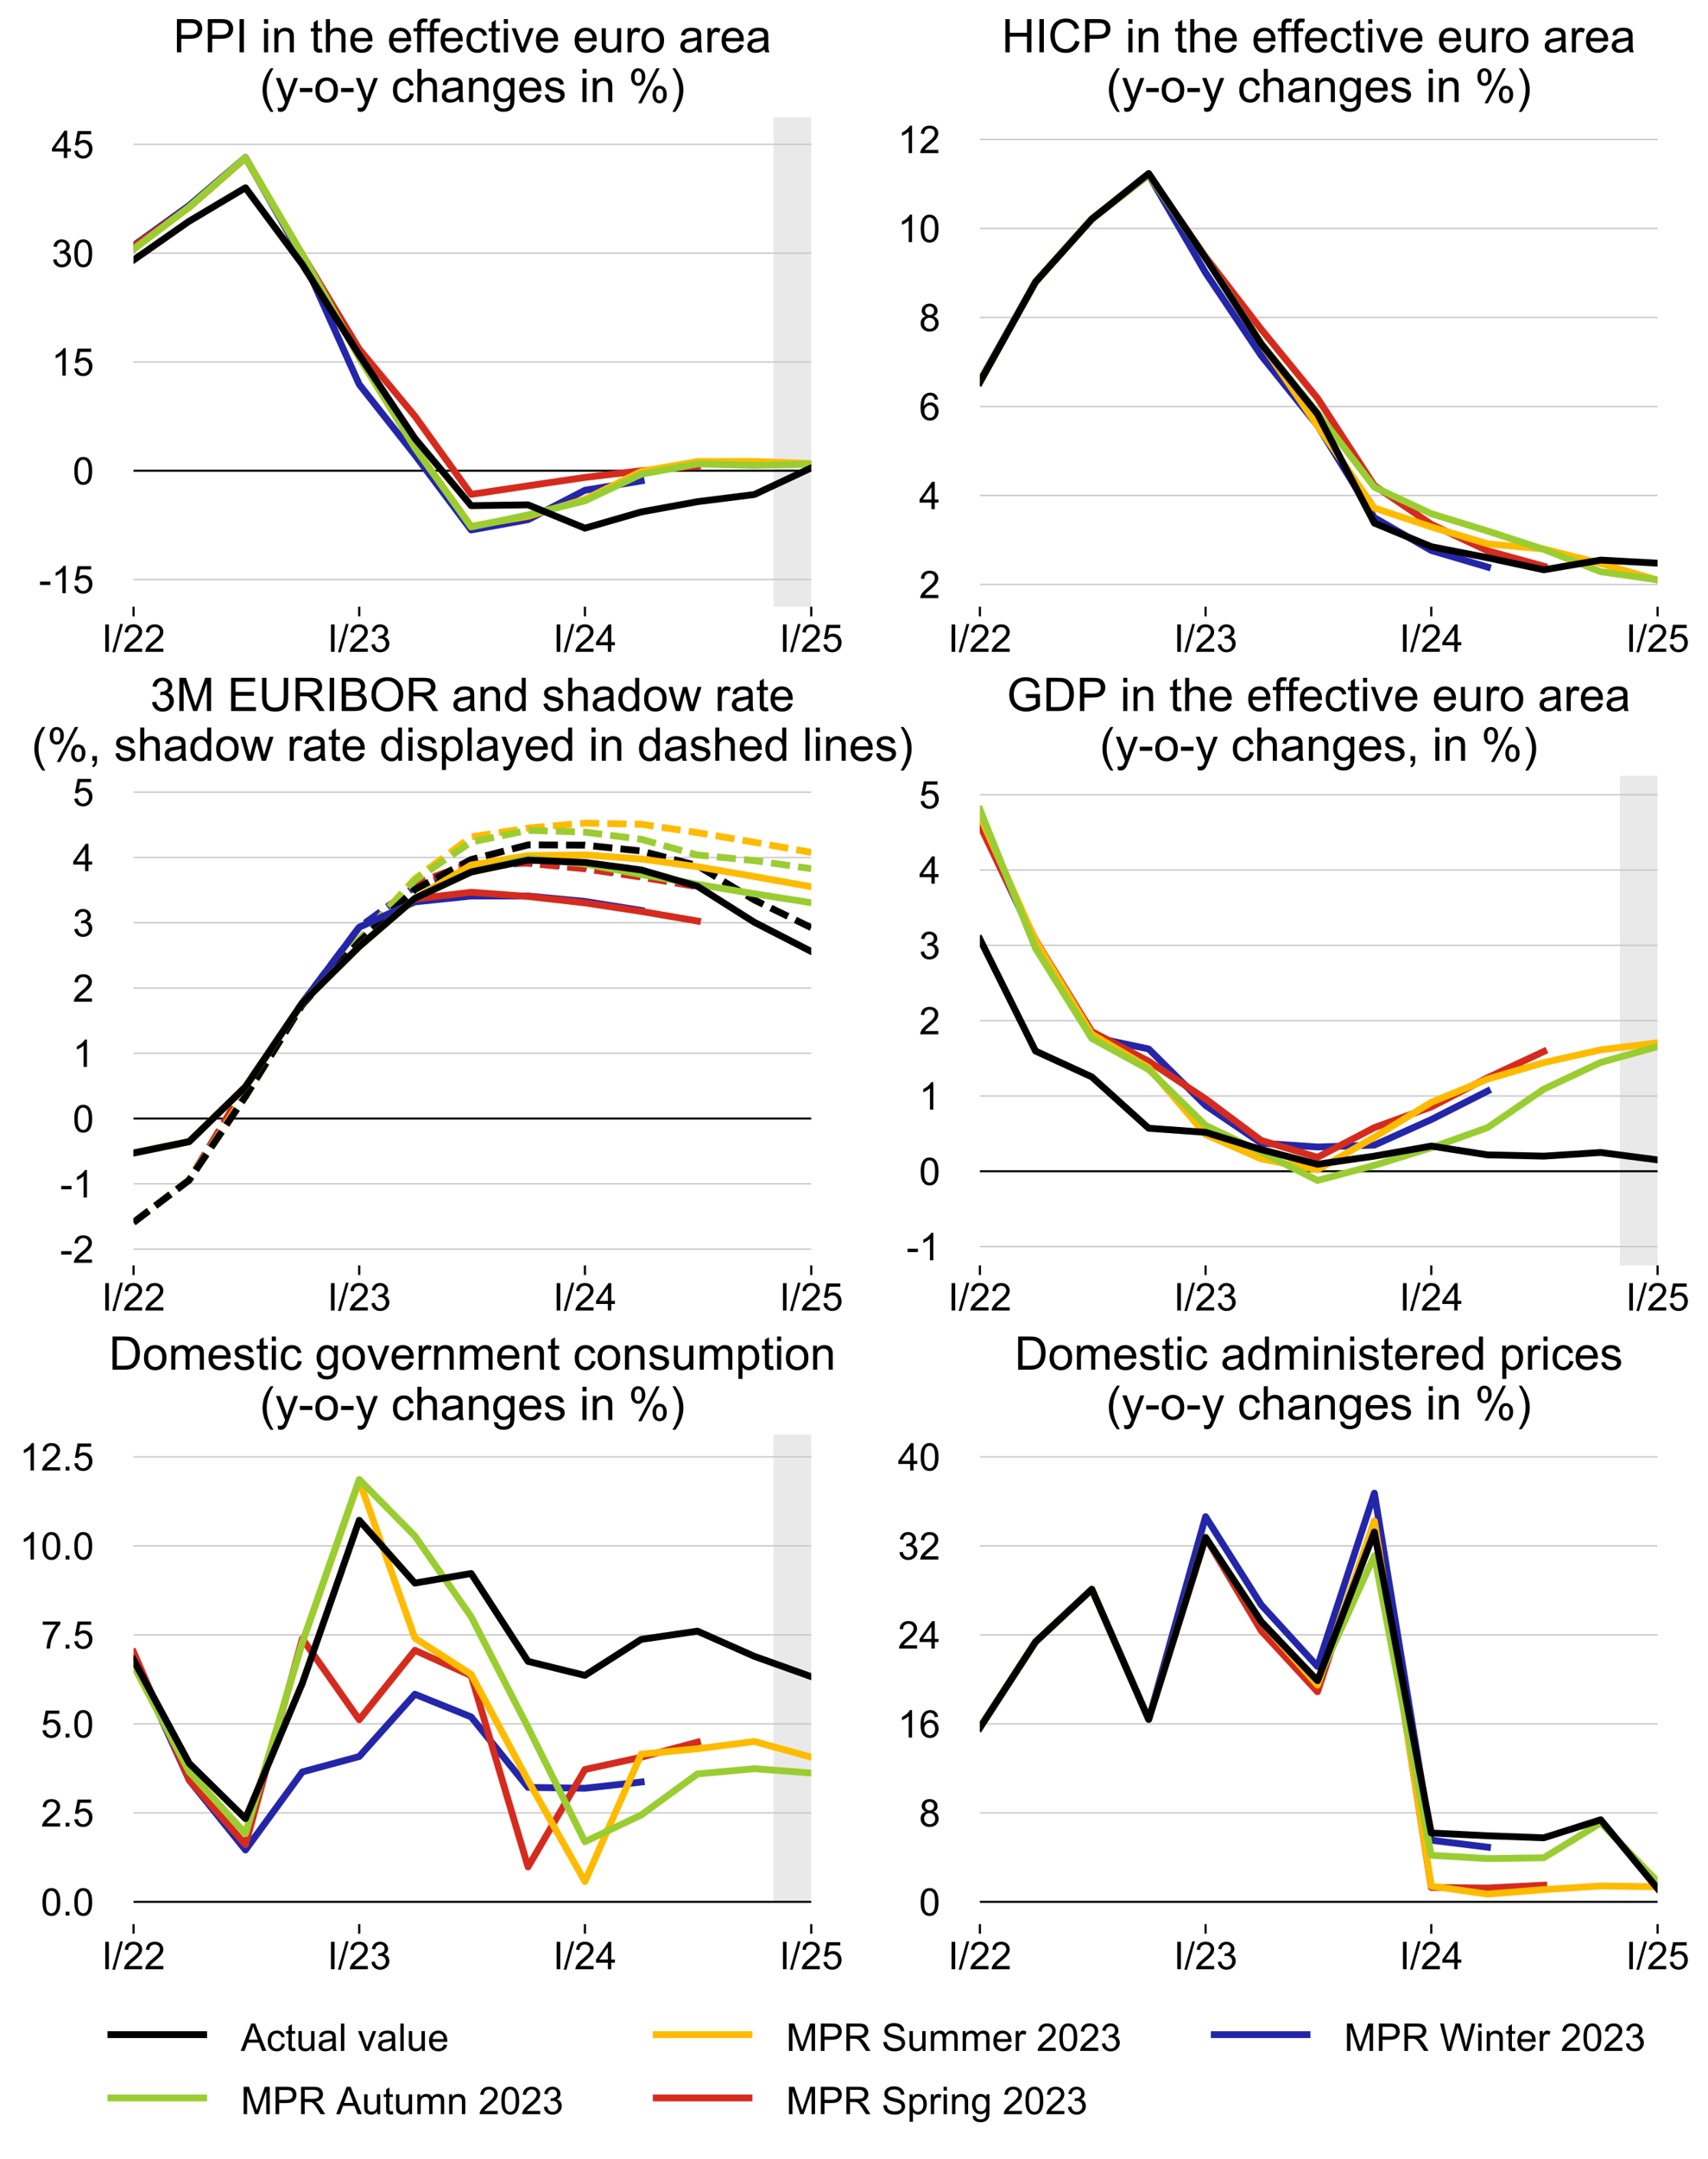 <?xml version="1.0" encoding="utf-8" standalone="no"?>
<!DOCTYPE svg PUBLIC "-//W3C//DTD SVG 1.1//EN"
  "http://www.w3.org/Graphics/SVG/1.1/DTD/svg11.dtd">
<!-- Created with matplotlib (http://matplotlib.org/) -->
<svg height="791pt" version="1.1" viewBox="0 0 626 791" width="626pt" xmlns="http://www.w3.org/2000/svg" xmlns:xlink="http://www.w3.org/1999/xlink">
 <defs>
  <style type="text/css">
*{stroke-linecap:butt;stroke-linejoin:round;}
  </style>
 </defs>
 <g id="figure_1">
  <g id="patch_1">
   <path d="M -0 791.539 
L 626.395 791.539 
L 626.395 0 
L -0 0 
z
" style="fill:none;"/>
  </g>
  <g id="axes_1">
   <g id="patch_2">
    <path d="M 48.945 222.29 
L 297.325 222.29 
L 297.325 42.937 
L 48.945 42.937 
z
" style="fill:none;"/>
   </g>
   <g id="patch_3">
    <path clip-path="url(#p505e63d778)" d="M 283.501 222.29 
L 297.325 222.29 
L 297.325 42.937 
L 283.501 42.937 
z
" style="fill:#e9e9e9;"/>
   </g>
   <g id="matplotlib.axis_1">
    <g id="xtick_1">
     <g id="line2d_1">
      <defs>
       <path d="M 0 0 
L 0 3.5 
" id="m468752f331" style="stroke:#000000;stroke-width:0.8;"/>
      </defs>
      <g>
       <use style="stroke:#000000;stroke-width:0.8;" x="48.945" xlink:href="#m468752f331" y="222.29"/>
      </g>
     </g>
     <g id="text_1">
      <!-- I/22 -->
      <defs>
       <path d="M 9.328 0 
L 9.328 71.578 
L 18.797 71.578 
L 18.797 0 
z
" id="ArialMT-49"/>
       <path d="M 0 -1.219 
L 20.75 72.797 
L 27.781 72.797 
L 7.078 -1.219 
z
" id="ArialMT-2f"/>
       <path d="M 50.344 8.453 
L 50.344 0 
L 3.031 0 
Q 2.938 3.172 4.047 6.109 
Q 5.859 10.938 9.828 15.625 
Q 13.812 20.312 21.344 26.469 
Q 33.016 36.031 37.109 41.625 
Q 41.219 47.219 41.219 52.203 
Q 41.219 57.422 37.469 61 
Q 33.734 64.594 27.734 64.594 
Q 21.391 64.594 17.578 60.781 
Q 13.766 56.984 13.719 50.25 
L 4.688 51.172 
Q 5.609 61.281 11.656 66.578 
Q 17.719 71.875 27.938 71.875 
Q 38.234 71.875 44.234 66.156 
Q 50.25 60.453 50.25 52 
Q 50.25 47.703 48.484 43.547 
Q 46.734 39.406 42.656 34.812 
Q 38.578 30.219 29.109 22.219 
Q 21.188 15.578 18.938 13.203 
Q 16.703 10.844 15.234 8.453 
z
" id="ArialMT-32"/>
      </defs>
      <g transform="translate(37.271 238.811)scale(0.14 -0.14)">
       <use xlink:href="#ArialMT-49"/>
       <use x="27.783" xlink:href="#ArialMT-2f"/>
       <use x="55.566" xlink:href="#ArialMT-32"/>
       <use x="111.182" xlink:href="#ArialMT-32"/>
      </g>
     </g>
    </g>
    <g id="xtick_2">
     <g id="line2d_2">
      <g>
       <use style="stroke:#000000;stroke-width:0.8;" x="131.663" xlink:href="#m468752f331" y="222.29"/>
      </g>
     </g>
     <g id="text_2">
      <!-- I/23 -->
      <defs>
       <path d="M 4.203 18.891 
L 12.984 20.062 
Q 14.5 12.594 18.141 9.297 
Q 21.781 6 27 6 
Q 33.203 6 37.469 10.297 
Q 41.75 14.594 41.75 20.953 
Q 41.75 27 37.797 30.922 
Q 33.844 34.859 27.734 34.859 
Q 25.25 34.859 21.531 33.891 
L 22.516 41.609 
Q 23.391 41.5 23.922 41.5 
Q 29.547 41.5 34.031 44.422 
Q 38.531 47.359 38.531 53.469 
Q 38.531 58.297 35.25 61.469 
Q 31.984 64.656 26.812 64.656 
Q 21.688 64.656 18.266 61.422 
Q 14.844 58.203 13.875 51.766 
L 5.078 53.328 
Q 6.688 62.156 12.391 67.016 
Q 18.109 71.875 26.609 71.875 
Q 32.469 71.875 37.391 69.359 
Q 42.328 66.844 44.938 62.5 
Q 47.562 58.156 47.562 53.266 
Q 47.562 48.641 45.062 44.828 
Q 42.578 41.016 37.703 38.766 
Q 44.047 37.312 47.562 32.688 
Q 51.078 28.078 51.078 21.141 
Q 51.078 11.766 44.234 5.25 
Q 37.406 -1.266 26.953 -1.266 
Q 17.531 -1.266 11.297 4.344 
Q 5.078 9.969 4.203 18.891 
" id="ArialMT-33"/>
      </defs>
      <g transform="translate(119.988 238.811)scale(0.14 -0.14)">
       <use xlink:href="#ArialMT-49"/>
       <use x="27.783" xlink:href="#ArialMT-2f"/>
       <use x="55.566" xlink:href="#ArialMT-32"/>
       <use x="111.182" xlink:href="#ArialMT-33"/>
      </g>
     </g>
    </g>
    <g id="xtick_3">
     <g id="line2d_3">
      <g>
       <use style="stroke:#000000;stroke-width:0.8;" x="214.381" xlink:href="#m468752f331" y="222.29"/>
      </g>
     </g>
     <g id="text_3">
      <!-- I/24 -->
      <defs>
       <path d="M 32.328 0 
L 32.328 17.141 
L 1.266 17.141 
L 1.266 25.203 
L 33.938 71.578 
L 41.109 71.578 
L 41.109 25.203 
L 50.781 25.203 
L 50.781 17.141 
L 41.109 17.141 
L 41.109 0 
z
M 32.328 25.203 
L 32.328 57.469 
L 9.906 25.203 
z
" id="ArialMT-34"/>
      </defs>
      <g transform="translate(202.706 238.811)scale(0.14 -0.14)">
       <use xlink:href="#ArialMT-49"/>
       <use x="27.783" xlink:href="#ArialMT-2f"/>
       <use x="55.566" xlink:href="#ArialMT-32"/>
       <use x="111.182" xlink:href="#ArialMT-34"/>
      </g>
     </g>
    </g>
    <g id="xtick_4">
     <g id="line2d_4">
      <g>
       <use style="stroke:#000000;stroke-width:0.8;" x="297.325" xlink:href="#m468752f331" y="222.29"/>
      </g>
     </g>
     <g id="text_4">
      <!-- I/25 -->
      <defs>
       <path d="M 4.156 18.75 
L 13.375 19.531 
Q 14.406 12.797 18.141 9.391 
Q 21.875 6 27.156 6 
Q 33.5 6 37.891 10.781 
Q 42.281 15.578 42.281 23.484 
Q 42.281 31 38.062 35.344 
Q 33.844 39.703 27 39.703 
Q 22.75 39.703 19.328 37.766 
Q 15.922 35.844 13.969 32.766 
L 5.719 33.844 
L 12.641 70.609 
L 48.25 70.609 
L 48.25 62.203 
L 19.672 62.203 
L 15.828 42.969 
Q 22.266 47.469 29.344 47.469 
Q 38.719 47.469 45.156 40.969 
Q 51.609 34.469 51.609 24.266 
Q 51.609 14.547 45.953 7.469 
Q 39.062 -1.219 27.156 -1.219 
Q 17.391 -1.219 11.203 4.25 
Q 5.031 9.719 4.156 18.75 
" id="ArialMT-35"/>
      </defs>
      <g transform="translate(285.651 238.811)scale(0.14 -0.14)">
       <use xlink:href="#ArialMT-49"/>
       <use x="27.783" xlink:href="#ArialMT-2f"/>
       <use x="55.566" xlink:href="#ArialMT-32"/>
       <use x="111.182" xlink:href="#ArialMT-35"/>
      </g>
     </g>
    </g>
   </g>
   <g id="matplotlib.axis_2">
    <g id="ytick_1">
     <g id="text_5">
      <!-- -15 -->
      <defs>
       <path d="M 3.172 21.484 
L 3.172 30.328 
L 30.172 30.328 
L 30.172 21.484 
z
" id="ArialMT-2d"/>
       <path d="M 37.25 0 
L 28.469 0 
L 28.469 56 
Q 25.297 52.984 20.141 49.953 
Q 14.984 46.922 10.891 45.406 
L 10.891 53.906 
Q 18.266 57.375 23.781 62.297 
Q 29.297 67.234 31.594 71.875 
L 37.25 71.875 
z
" id="ArialMT-31"/>
      </defs>
      <g transform="translate(14.213 217.336)scale(0.14 -0.14)">
       <use xlink:href="#ArialMT-2d"/>
       <use x="33.301" xlink:href="#ArialMT-31"/>
       <use x="88.916" xlink:href="#ArialMT-35"/>
      </g>
     </g>
    </g>
    <g id="ytick_2">
     <g id="text_6">
      <!-- 0 -->
      <defs>
       <path d="M 4.156 35.297 
Q 4.156 48 6.766 55.734 
Q 9.375 63.484 14.516 67.672 
Q 19.672 71.875 27.484 71.875 
Q 33.25 71.875 37.594 69.547 
Q 41.938 67.234 44.766 62.859 
Q 47.609 58.5 49.219 52.219 
Q 50.828 45.953 50.828 35.297 
Q 50.828 22.703 48.234 14.969 
Q 45.656 7.234 40.5 3 
Q 35.359 -1.219 27.484 -1.219 
Q 17.141 -1.219 11.234 6.203 
Q 4.156 15.141 4.156 35.297 
M 13.188 35.297 
Q 13.188 17.672 17.312 11.828 
Q 21.438 6 27.484 6 
Q 33.547 6 37.672 11.859 
Q 41.797 17.719 41.797 35.297 
Q 41.797 52.984 37.672 58.781 
Q 33.547 64.594 27.391 64.594 
Q 21.344 64.594 17.719 59.469 
Q 13.188 52.938 13.188 35.297 
" id="ArialMT-30"/>
      </defs>
      <g transform="translate(26.66 177.48)scale(0.14 -0.14)">
       <use xlink:href="#ArialMT-30"/>
      </g>
     </g>
    </g>
    <g id="ytick_3">
     <g id="text_7">
      <!-- 15 -->
      <g transform="translate(18.875 137.624)scale(0.14 -0.14)">
       <use xlink:href="#ArialMT-31"/>
       <use x="55.615" xlink:href="#ArialMT-35"/>
      </g>
     </g>
    </g>
    <g id="ytick_4">
     <g id="text_8">
      <!-- 30 -->
      <g transform="translate(18.875 97.768)scale(0.14 -0.14)">
       <use xlink:href="#ArialMT-33"/>
       <use x="55.615" xlink:href="#ArialMT-30"/>
      </g>
     </g>
    </g>
    <g id="ytick_5">
     <g id="text_9">
      <!-- 45 -->
      <g transform="translate(18.875 57.911)scale(0.14 -0.14)">
       <use xlink:href="#ArialMT-34"/>
       <use x="55.615" xlink:href="#ArialMT-35"/>
      </g>
     </g>
    </g>
   </g>
   <g id="line2d_5">
    <path clip-path="url(#p505e63d778)" d="M 48.945 212.326 
L 297.325 212.326 
" style="fill:none;stroke:#c8c8c8;stroke-linecap:square;stroke-width:0.5;"/>
   </g>
   <g id="line2d_6">
    <path clip-path="url(#p505e63d778)" d="M 48.945 172.47 
L 297.325 172.47 
" style="fill:none;stroke:#000000;stroke-linecap:square;stroke-width:0.75;"/>
   </g>
   <g id="text_10">
    <!-- PPI in the effective euro area -->
    <defs>
     <path d="M 7.719 0 
L 7.719 71.578 
L 34.719 71.578 
Q 41.844 71.578 45.609 70.906 
Q 50.875 70.016 54.438 67.547 
Q 58.016 65.094 60.188 60.641 
Q 62.359 56.203 62.359 50.875 
Q 62.359 41.75 56.547 35.422 
Q 50.734 29.109 35.547 29.109 
L 17.188 29.109 
L 17.188 0 
z
M 17.188 37.547 
L 35.688 37.547 
Q 44.875 37.547 48.734 40.969 
Q 52.594 44.391 52.594 50.594 
Q 52.594 55.078 50.312 58.266 
Q 48.047 61.469 44.344 62.5 
Q 41.938 63.141 35.5 63.141 
L 17.188 63.141 
z
" id="ArialMT-50"/>
     <path id="ArialMT-20"/>
     <path d="M 6.641 61.469 
L 6.641 71.578 
L 15.438 71.578 
L 15.438 61.469 
z
M 6.641 0 
L 6.641 51.859 
L 15.438 51.859 
L 15.438 0 
z
" id="ArialMT-69"/>
     <path d="M 6.594 0 
L 6.594 51.859 
L 14.5 51.859 
L 14.5 44.484 
Q 20.219 53.031 31 53.031 
Q 35.688 53.031 39.625 51.344 
Q 43.562 49.656 45.516 46.922 
Q 47.469 44.188 48.25 40.438 
Q 48.734 37.984 48.734 31.891 
L 48.734 0 
L 39.938 0 
L 39.938 31.547 
Q 39.938 36.922 38.906 39.578 
Q 37.891 42.234 35.281 43.812 
Q 32.672 45.406 29.156 45.406 
Q 23.531 45.406 19.453 41.844 
Q 15.375 38.281 15.375 28.328 
L 15.375 0 
z
" id="ArialMT-6e"/>
     <path d="M 25.781 7.859 
L 27.047 0.094 
Q 23.344 -0.688 20.406 -0.688 
Q 15.625 -0.688 12.984 0.828 
Q 10.359 2.344 9.281 4.812 
Q 8.203 7.281 8.203 15.188 
L 8.203 45.016 
L 1.766 45.016 
L 1.766 51.859 
L 8.203 51.859 
L 8.203 64.703 
L 16.938 69.969 
L 16.938 51.859 
L 25.781 51.859 
L 25.781 45.016 
L 16.938 45.016 
L 16.938 14.703 
Q 16.938 10.938 17.406 9.859 
Q 17.875 8.797 18.922 8.156 
Q 19.969 7.516 21.922 7.516 
Q 23.391 7.516 25.781 7.859 
" id="ArialMT-74"/>
     <path d="M 6.594 0 
L 6.594 71.578 
L 15.375 71.578 
L 15.375 45.906 
Q 21.531 53.031 30.906 53.031 
Q 36.672 53.031 40.922 50.75 
Q 45.172 48.484 47 44.484 
Q 48.828 40.484 48.828 32.859 
L 48.828 0 
L 40.047 0 
L 40.047 32.859 
Q 40.047 39.453 37.188 42.453 
Q 34.328 45.453 29.109 45.453 
Q 25.203 45.453 21.75 43.422 
Q 18.312 41.406 16.844 37.938 
Q 15.375 34.469 15.375 28.375 
L 15.375 0 
z
" id="ArialMT-68"/>
     <path d="M 42.094 16.703 
L 51.172 15.578 
Q 49.031 7.625 43.219 3.219 
Q 37.406 -1.172 28.375 -1.172 
Q 17 -1.172 10.328 5.828 
Q 3.656 12.844 3.656 25.484 
Q 3.656 38.578 10.391 45.797 
Q 17.141 53.031 27.875 53.031 
Q 38.281 53.031 44.875 45.953 
Q 51.469 38.875 51.469 26.031 
Q 51.469 25.25 51.422 23.688 
L 12.75 23.688 
Q 13.234 15.141 17.578 10.594 
Q 21.922 6.062 28.422 6.062 
Q 33.25 6.062 36.672 8.594 
Q 40.094 11.141 42.094 16.703 
M 13.234 30.906 
L 42.188 30.906 
Q 41.609 37.453 38.875 40.719 
Q 34.672 45.797 27.984 45.797 
Q 21.922 45.797 17.797 41.75 
Q 13.672 37.703 13.234 30.906 
" id="ArialMT-65"/>
     <path d="M 8.688 0 
L 8.688 45.016 
L 0.922 45.016 
L 0.922 51.859 
L 8.688 51.859 
L 8.688 57.375 
Q 8.688 62.594 9.625 65.141 
Q 10.891 68.562 14.078 70.672 
Q 17.281 72.797 23.047 72.797 
Q 26.766 72.797 31.25 71.922 
L 29.938 64.266 
Q 27.203 64.75 24.75 64.75 
Q 20.75 64.75 19.094 63.031 
Q 17.438 61.328 17.438 56.641 
L 17.438 51.859 
L 27.547 51.859 
L 27.547 45.016 
L 17.438 45.016 
L 17.438 0 
z
" id="ArialMT-66"/>
     <path d="M 40.438 19 
L 49.078 17.875 
Q 47.656 8.938 41.812 3.875 
Q 35.984 -1.172 27.484 -1.172 
Q 16.844 -1.172 10.375 5.781 
Q 3.906 12.75 3.906 25.734 
Q 3.906 34.125 6.688 40.422 
Q 9.469 46.734 15.156 49.875 
Q 20.844 53.031 27.547 53.031 
Q 35.984 53.031 41.359 48.75 
Q 46.734 44.484 48.25 36.625 
L 39.703 35.297 
Q 38.484 40.531 35.375 43.156 
Q 32.281 45.797 27.875 45.797 
Q 21.234 45.797 17.078 41.031 
Q 12.938 36.281 12.938 25.984 
Q 12.938 15.531 16.938 10.797 
Q 20.953 6.062 27.391 6.062 
Q 32.562 6.062 36.031 9.234 
Q 39.5 12.406 40.438 19 
" id="ArialMT-63"/>
     <path d="M 21 0 
L 1.266 51.859 
L 10.547 51.859 
L 21.688 20.797 
Q 23.484 15.766 25 10.359 
Q 26.172 14.453 28.266 20.219 
L 39.797 51.859 
L 48.828 51.859 
L 29.203 0 
z
" id="ArialMT-76"/>
     <path d="M 40.578 0 
L 40.578 7.625 
Q 34.516 -1.172 24.125 -1.172 
Q 19.531 -1.172 15.547 0.578 
Q 11.578 2.344 9.641 5 
Q 7.719 7.672 6.938 11.531 
Q 6.391 14.109 6.391 19.734 
L 6.391 51.859 
L 15.188 51.859 
L 15.188 23.094 
Q 15.188 16.219 15.719 13.812 
Q 16.547 10.359 19.234 8.375 
Q 21.922 6.391 25.875 6.391 
Q 29.828 6.391 33.297 8.422 
Q 36.766 10.453 38.203 13.938 
Q 39.656 17.438 39.656 24.078 
L 39.656 51.859 
L 48.438 51.859 
L 48.438 0 
z
" id="ArialMT-75"/>
     <path d="M 6.5 0 
L 6.5 51.859 
L 14.406 51.859 
L 14.406 44 
Q 17.438 49.516 20 51.266 
Q 22.562 53.031 25.641 53.031 
Q 30.078 53.031 34.672 50.203 
L 31.641 42.047 
Q 28.422 43.953 25.203 43.953 
Q 22.312 43.953 20.016 42.219 
Q 17.719 40.484 16.75 37.406 
Q 15.281 32.719 15.281 27.156 
L 15.281 0 
z
" id="ArialMT-72"/>
     <path d="M 3.328 25.922 
Q 3.328 40.328 11.328 47.266 
Q 18.016 53.031 27.641 53.031 
Q 38.328 53.031 45.109 46.016 
Q 51.906 39.016 51.906 26.656 
Q 51.906 16.656 48.906 10.906 
Q 45.906 5.172 40.156 2 
Q 34.422 -1.172 27.641 -1.172 
Q 16.75 -1.172 10.031 5.812 
Q 3.328 12.797 3.328 25.922 
M 12.359 25.922 
Q 12.359 15.969 16.703 11.016 
Q 21.047 6.062 27.641 6.062 
Q 34.188 6.062 38.531 11.031 
Q 42.875 16.016 42.875 26.219 
Q 42.875 35.844 38.5 40.797 
Q 34.125 45.75 27.641 45.75 
Q 21.047 45.75 16.703 40.812 
Q 12.359 35.891 12.359 25.922 
" id="ArialMT-6f"/>
     <path d="M 40.438 6.391 
Q 35.547 2.25 31.031 0.531 
Q 26.516 -1.172 21.344 -1.172 
Q 12.797 -1.172 8.203 3 
Q 3.609 7.172 3.609 13.672 
Q 3.609 17.484 5.344 20.625 
Q 7.078 23.781 9.891 25.688 
Q 12.703 27.594 16.219 28.562 
Q 18.797 29.25 24.031 29.891 
Q 34.672 31.156 39.703 32.906 
Q 39.75 34.719 39.75 35.203 
Q 39.75 40.578 37.25 42.781 
Q 33.891 45.75 27.25 45.75 
Q 21.047 45.75 18.094 43.578 
Q 15.141 41.406 13.719 35.891 
L 5.125 37.062 
Q 6.297 42.578 8.984 45.969 
Q 11.672 49.359 16.75 51.188 
Q 21.828 53.031 28.516 53.031 
Q 35.156 53.031 39.297 51.469 
Q 43.453 49.906 45.406 47.531 
Q 47.359 45.172 48.141 41.547 
Q 48.578 39.312 48.578 33.453 
L 48.578 21.734 
Q 48.578 9.469 49.141 6.219 
Q 49.703 2.984 51.375 0 
L 42.188 0 
Q 40.828 2.734 40.438 6.391 
M 39.703 26.031 
Q 34.906 24.078 25.344 22.703 
Q 19.922 21.922 17.672 20.938 
Q 15.438 19.969 14.203 18.094 
Q 12.984 16.219 12.984 13.922 
Q 12.984 10.406 15.641 8.062 
Q 18.312 5.719 23.438 5.719 
Q 28.516 5.719 32.469 7.938 
Q 36.422 10.156 38.281 14.016 
Q 39.703 17 39.703 22.797 
z
" id="ArialMT-61"/>
    </defs>
    <g transform="translate(63.524 19.169)scale(0.17 -0.17)">
     <use xlink:href="#ArialMT-50"/>
     <use x="66.699" xlink:href="#ArialMT-50"/>
     <use x="133.398" xlink:href="#ArialMT-49"/>
     <use x="161.182" xlink:href="#ArialMT-20"/>
     <use x="188.965" xlink:href="#ArialMT-69"/>
     <use x="211.182" xlink:href="#ArialMT-6e"/>
     <use x="266.797" xlink:href="#ArialMT-20"/>
     <use x="294.58" xlink:href="#ArialMT-74"/>
     <use x="322.363" xlink:href="#ArialMT-68"/>
     <use x="377.979" xlink:href="#ArialMT-65"/>
     <use x="433.594" xlink:href="#ArialMT-20"/>
     <use x="461.377" xlink:href="#ArialMT-65"/>
     <use x="516.992" xlink:href="#ArialMT-66"/>
     <use x="544.76" xlink:href="#ArialMT-66"/>
     <use x="572.543" xlink:href="#ArialMT-65"/>
     <use x="628.158" xlink:href="#ArialMT-63"/>
     <use x="678.158" xlink:href="#ArialMT-74"/>
     <use x="705.941" xlink:href="#ArialMT-69"/>
     <use x="728.158" xlink:href="#ArialMT-76"/>
     <use x="778.158" xlink:href="#ArialMT-65"/>
     <use x="833.773" xlink:href="#ArialMT-20"/>
     <use x="861.557" xlink:href="#ArialMT-65"/>
     <use x="917.172" xlink:href="#ArialMT-75"/>
     <use x="972.787" xlink:href="#ArialMT-72"/>
     <use x="1006.088" xlink:href="#ArialMT-6f"/>
     <use x="1061.703" xlink:href="#ArialMT-20"/>
     <use x="1089.486" xlink:href="#ArialMT-61"/>
     <use x="1145.102" xlink:href="#ArialMT-72"/>
     <use x="1178.402" xlink:href="#ArialMT-65"/>
     <use x="1234.018" xlink:href="#ArialMT-61"/>
    </g>
    <!-- (y-o-y changes in %) -->
    <defs>
     <path d="M 23.391 -21.047 
Q 16.109 -11.859 11.078 0.438 
Q 6.062 12.75 6.062 25.922 
Q 6.062 37.547 9.812 48.188 
Q 14.203 60.547 23.391 72.797 
L 29.688 72.797 
Q 23.781 62.641 21.875 58.297 
Q 18.891 51.562 17.188 44.234 
Q 15.094 35.109 15.094 25.875 
Q 15.094 2.391 29.688 -21.047 
z
" id="ArialMT-28"/>
     <path d="M 6.203 -19.969 
L 5.219 -11.719 
Q 8.109 -12.5 10.25 -12.5 
Q 13.188 -12.5 14.938 -11.516 
Q 16.703 -10.547 17.828 -8.797 
Q 18.656 -7.469 20.516 -2.25 
Q 20.75 -1.516 21.297 -0.094 
L 1.609 51.859 
L 11.078 51.859 
L 21.875 21.828 
Q 23.969 16.109 25.641 9.812 
Q 27.156 15.875 29.25 21.625 
L 40.328 51.859 
L 49.125 51.859 
L 29.391 -0.875 
Q 26.219 -9.422 24.469 -12.641 
Q 22.125 -17 19.094 -19.016 
Q 16.062 -21.047 11.859 -21.047 
Q 9.328 -21.047 6.203 -19.969 
" id="ArialMT-79"/>
     <path d="M 4.984 -4.297 
L 13.531 -5.562 
Q 14.062 -9.516 16.5 -11.328 
Q 19.781 -13.766 25.438 -13.766 
Q 31.547 -13.766 34.859 -11.328 
Q 38.188 -8.891 39.359 -4.5 
Q 40.047 -1.812 39.984 6.781 
Q 34.234 0 25.641 0 
Q 14.938 0 9.078 7.719 
Q 3.219 15.438 3.219 26.219 
Q 3.219 33.641 5.906 39.906 
Q 8.594 46.188 13.688 49.609 
Q 18.797 53.031 25.688 53.031 
Q 34.859 53.031 40.828 45.609 
L 40.828 51.859 
L 48.922 51.859 
L 48.922 7.031 
Q 48.922 -5.078 46.453 -10.125 
Q 44 -15.188 38.641 -18.109 
Q 33.297 -21.047 25.484 -21.047 
Q 16.219 -21.047 10.5 -16.875 
Q 4.781 -12.703 4.984 -4.297 
M 12.25 26.859 
Q 12.25 16.656 16.297 11.969 
Q 20.359 7.281 26.469 7.281 
Q 32.516 7.281 36.609 11.938 
Q 40.719 16.609 40.719 26.562 
Q 40.719 36.078 36.5 40.906 
Q 32.281 45.75 26.312 45.75 
Q 20.453 45.75 16.344 40.984 
Q 12.25 36.234 12.25 26.859 
" id="ArialMT-67"/>
     <path d="M 3.078 15.484 
L 11.766 16.844 
Q 12.5 11.625 15.844 8.844 
Q 19.188 6.062 25.203 6.062 
Q 31.25 6.062 34.172 8.516 
Q 37.109 10.984 37.109 14.312 
Q 37.109 17.281 34.516 19 
Q 32.719 20.172 25.531 21.969 
Q 15.875 24.422 12.141 26.203 
Q 8.406 27.984 6.469 31.125 
Q 4.547 34.281 4.547 38.094 
Q 4.547 41.547 6.125 44.5 
Q 7.719 47.469 10.453 49.422 
Q 12.5 50.922 16.031 51.969 
Q 19.578 53.031 23.641 53.031 
Q 29.734 53.031 34.344 51.266 
Q 38.969 49.516 41.156 46.5 
Q 43.359 43.5 44.188 38.484 
L 35.594 37.312 
Q 35.016 41.312 32.203 43.547 
Q 29.391 45.797 24.266 45.797 
Q 18.219 45.797 15.625 43.797 
Q 13.031 41.797 13.031 39.109 
Q 13.031 37.406 14.109 36.031 
Q 15.188 34.625 17.484 33.688 
Q 18.797 33.203 25.25 31.453 
Q 34.578 28.953 38.25 27.359 
Q 41.938 25.781 44.031 22.75 
Q 46.141 19.734 46.141 15.234 
Q 46.141 10.844 43.578 6.953 
Q 41.016 3.078 36.172 0.953 
Q 31.344 -1.172 25.25 -1.172 
Q 15.141 -1.172 9.844 3.031 
Q 4.547 7.234 3.078 15.484 
" id="ArialMT-73"/>
     <path d="M 5.812 54.391 
Q 5.812 62.062 9.672 67.422 
Q 13.531 72.797 20.844 72.797 
Q 27.594 72.797 32 67.984 
Q 36.422 63.188 36.422 53.859 
Q 36.422 44.781 31.953 39.875 
Q 27.484 34.969 20.953 34.969 
Q 14.453 34.969 10.125 39.797 
Q 5.812 44.625 5.812 54.391 
M 21.094 66.75 
Q 17.828 66.75 15.656 63.906 
Q 13.484 61.078 13.484 53.516 
Q 13.484 46.625 15.672 43.812 
Q 17.875 41.016 21.094 41.016 
Q 24.422 41.016 26.594 43.844 
Q 28.766 46.688 28.766 54.203 
Q 28.766 61.141 26.562 63.938 
Q 24.359 66.75 21.094 66.75 
M 21.141 -2.641 
L 60.297 72.797 
L 67.438 72.797 
L 28.422 -2.641 
z
M 52.094 16.797 
Q 52.094 24.516 55.953 29.859 
Q 59.812 35.203 67.188 35.203 
Q 73.922 35.203 78.344 30.391 
Q 82.766 25.594 82.766 16.266 
Q 82.766 7.172 78.297 2.266 
Q 73.828 -2.641 67.234 -2.641 
Q 60.75 -2.641 56.422 2.219 
Q 52.094 7.078 52.094 16.797 
M 67.438 29.156 
Q 64.109 29.156 61.938 26.312 
Q 59.766 23.484 59.766 15.922 
Q 59.766 9.078 61.953 6.25 
Q 64.156 3.422 67.391 3.422 
Q 70.75 3.422 72.922 6.25 
Q 75.094 9.078 75.094 16.609 
Q 75.094 23.531 72.891 26.344 
Q 70.703 29.156 67.438 29.156 
" id="ArialMT-25"/>
     <path d="M 12.359 -21.047 
L 6.062 -21.047 
Q 20.656 2.391 20.656 25.875 
Q 20.656 35.062 18.562 44.094 
Q 16.891 51.422 13.922 58.156 
Q 12.016 62.547 6.062 72.797 
L 12.359 72.797 
Q 21.531 60.547 25.922 48.188 
Q 29.688 37.547 29.688 25.922 
Q 29.688 12.75 24.625 0.438 
Q 19.578 -11.859 12.359 -21.047 
" id="ArialMT-29"/>
    </defs>
    <g transform="translate(95.196 37.398)scale(0.17 -0.17)">
     <use xlink:href="#ArialMT-28"/>
     <use x="33.301" xlink:href="#ArialMT-79"/>
     <use x="83.301" xlink:href="#ArialMT-2d"/>
     <use x="116.602" xlink:href="#ArialMT-6f"/>
     <use x="172.217" xlink:href="#ArialMT-2d"/>
     <use x="205.518" xlink:href="#ArialMT-79"/>
     <use x="255.518" xlink:href="#ArialMT-20"/>
     <use x="283.301" xlink:href="#ArialMT-63"/>
     <use x="333.301" xlink:href="#ArialMT-68"/>
     <use x="388.916" xlink:href="#ArialMT-61"/>
     <use x="444.531" xlink:href="#ArialMT-6e"/>
     <use x="500.146" xlink:href="#ArialMT-67"/>
     <use x="555.762" xlink:href="#ArialMT-65"/>
     <use x="611.377" xlink:href="#ArialMT-73"/>
     <use x="661.377" xlink:href="#ArialMT-20"/>
     <use x="689.16" xlink:href="#ArialMT-69"/>
     <use x="711.377" xlink:href="#ArialMT-6e"/>
     <use x="766.992" xlink:href="#ArialMT-20"/>
     <use x="794.775" xlink:href="#ArialMT-25"/>
     <use x="883.691" xlink:href="#ArialMT-29"/>
    </g>
   </g>
   <g id="line2d_7">
    <path clip-path="url(#p505e63d778)" d="M 48.945 132.613 
L 297.325 132.613 
" style="fill:none;stroke:#c8c8c8;stroke-linecap:square;stroke-width:0.5;"/>
   </g>
   <g id="line2d_8">
    <path clip-path="url(#p505e63d778)" d="M 48.945 92.757 
L 297.325 92.757 
" style="fill:none;stroke:#c8c8c8;stroke-linecap:square;stroke-width:0.5;"/>
   </g>
   <g id="line2d_9">
    <path clip-path="url(#p505e63d778)" d="M 48.945 52.901 
L 297.325 52.901 
" style="fill:none;stroke:#c8c8c8;stroke-linecap:square;stroke-width:0.5;"/>
   </g>
   <g id="line2d_10">
    <path clip-path="url(#p505e63d778)" d="M 48.945 89.986 
L 69.341 75.273 
L 89.964 57.666 
L 110.814 94.468 
L 131.663 140.852 
L 152.059 166.687 
L 172.682 194.164 
L 193.531 190.405 
L 214.381 179.617 
L 235.004 176.193 
" style="fill:none;stroke:#2426a9;stroke-linecap:square;stroke-width:2.5;"/>
   </g>
   <g id="line2d_11">
    <path clip-path="url(#p505e63d778)" d="M 48.945 90.252 
L 69.341 75.953 
L 89.964 57.891 
L 110.814 93.287 
L 131.663 127.909 
L 152.059 152.45 
L 172.682 181.123 
L 193.531 177.987 
L 214.381 174.913 
L 235.004 172.47 
L 255.626 170.775 
" style="fill:none;stroke:#d52b1e;stroke-linecap:square;stroke-width:2.5;"/>
   </g>
   <g id="line2d_12">
    <path clip-path="url(#p505e63d778)" d="M 48.945 91.35 
L 69.341 75.871 
L 89.964 57.778 
L 110.814 93.308 
L 131.663 131.082 
L 152.059 163.998 
L 172.682 192.78 
L 193.531 189.15 
L 214.381 182.94 
L 235.004 172.717 
L 255.626 169.087 
L 276.476 169.08 
L 297.325 169.828 
" style="fill:none;stroke:#ffbb00;stroke-linecap:square;stroke-width:2.5;"/>
   </g>
   <g id="line2d_13">
    <path clip-path="url(#p505e63d778)" d="M 48.945 91.328 
L 69.341 75.899 
L 89.964 57.785 
L 110.814 93.325 
L 131.663 131.006 
L 152.059 163.965 
L 172.682 193.07 
L 193.531 188.643 
L 214.381 183.489 
L 235.004 173.726 
L 255.626 169.954 
L 276.476 170.524 
L 297.325 170.039 
" style="fill:none;stroke:#9acd32;stroke-linecap:square;stroke-width:2.5;"/>
   </g>
   <g id="line2d_14">
    <path clip-path="url(#p505e63d778)" d="M 48.945 95.27 
L 69.341 81.037 
L 89.964 68.786 
L 110.814 96.903 
L 131.663 130.076 
L 152.059 160.614 
L 172.682 185.255 
L 193.531 184.958 
L 214.381 193.514 
L 235.004 187.566 
L 255.626 183.804 
L 276.476 181.181 
L 297.325 171.428 
" style="fill:none;stroke:#000000;stroke-linecap:square;stroke-width:2.5;"/>
   </g>
  </g>
  <g id="axes_2">
   <g id="patch_4">
    <path d="M 359.14 222.29 
L 607.52 222.29 
L 607.52 42.937 
L 359.14 42.937 
z
" style="fill:none;"/>
   </g>
   <g id="matplotlib.axis_3">
    <g id="xtick_5">
     <g id="line2d_15">
      <g>
       <use style="stroke:#000000;stroke-width:0.8;" x="359.14" xlink:href="#m468752f331" y="222.29"/>
      </g>
     </g>
     <g id="text_11">
      <!-- I/22 -->
      <g transform="translate(347.466 238.811)scale(0.14 -0.14)">
       <use xlink:href="#ArialMT-49"/>
       <use x="27.783" xlink:href="#ArialMT-2f"/>
       <use x="55.566" xlink:href="#ArialMT-32"/>
       <use x="111.182" xlink:href="#ArialMT-32"/>
      </g>
     </g>
    </g>
    <g id="xtick_6">
     <g id="line2d_16">
      <g>
       <use style="stroke:#000000;stroke-width:0.8;" x="441.858" xlink:href="#m468752f331" y="222.29"/>
      </g>
     </g>
     <g id="text_12">
      <!-- I/23 -->
      <g transform="translate(430.183 238.811)scale(0.14 -0.14)">
       <use xlink:href="#ArialMT-49"/>
       <use x="27.783" xlink:href="#ArialMT-2f"/>
       <use x="55.566" xlink:href="#ArialMT-32"/>
       <use x="111.182" xlink:href="#ArialMT-33"/>
      </g>
     </g>
    </g>
    <g id="xtick_7">
     <g id="line2d_17">
      <g>
       <use style="stroke:#000000;stroke-width:0.8;" x="524.576" xlink:href="#m468752f331" y="222.29"/>
      </g>
     </g>
     <g id="text_13">
      <!-- I/24 -->
      <g transform="translate(512.901 238.811)scale(0.14 -0.14)">
       <use xlink:href="#ArialMT-49"/>
       <use x="27.783" xlink:href="#ArialMT-2f"/>
       <use x="55.566" xlink:href="#ArialMT-32"/>
       <use x="111.182" xlink:href="#ArialMT-34"/>
      </g>
     </g>
    </g>
    <g id="xtick_8">
     <g id="line2d_18">
      <g>
       <use style="stroke:#000000;stroke-width:0.8;" x="607.52" xlink:href="#m468752f331" y="222.29"/>
      </g>
     </g>
     <g id="text_14">
      <!-- I/25 -->
      <g transform="translate(595.846 238.811)scale(0.14 -0.14)">
       <use xlink:href="#ArialMT-49"/>
       <use x="27.783" xlink:href="#ArialMT-2f"/>
       <use x="55.566" xlink:href="#ArialMT-32"/>
       <use x="111.182" xlink:href="#ArialMT-35"/>
      </g>
     </g>
    </g>
   </g>
   <g id="matplotlib.axis_4">
    <g id="ytick_6">
     <g id="text_15">
      <!-- 2 -->
      <g transform="translate(336.855 219.148)scale(0.14 -0.14)">
       <use xlink:href="#ArialMT-32"/>
      </g>
     </g>
    </g>
    <g id="ytick_7">
     <g id="text_16">
      <!-- 4 -->
      <g transform="translate(336.855 186.538)scale(0.14 -0.14)">
       <use xlink:href="#ArialMT-34"/>
      </g>
     </g>
    </g>
    <g id="ytick_8">
     <g id="text_17">
      <!-- 6 -->
      <defs>
       <path d="M 49.75 54.047 
L 41.016 53.375 
Q 39.844 58.547 37.703 60.891 
Q 34.125 64.656 28.906 64.656 
Q 24.703 64.656 21.531 62.312 
Q 17.391 59.281 14.984 53.469 
Q 12.594 47.656 12.5 36.922 
Q 15.672 41.75 20.266 44.094 
Q 24.859 46.438 29.891 46.438 
Q 38.672 46.438 44.844 39.969 
Q 51.031 33.5 51.031 23.25 
Q 51.031 16.5 48.125 10.719 
Q 45.219 4.938 40.141 1.859 
Q 35.062 -1.219 28.609 -1.219 
Q 17.625 -1.219 10.688 6.859 
Q 3.766 14.938 3.766 33.5 
Q 3.766 54.25 11.422 63.672 
Q 18.109 71.875 29.438 71.875 
Q 37.891 71.875 43.281 67.141 
Q 48.688 62.406 49.75 54.047 
M 13.875 23.188 
Q 13.875 18.656 15.797 14.5 
Q 17.719 10.359 21.188 8.172 
Q 24.656 6 28.469 6 
Q 34.031 6 38.031 10.484 
Q 42.047 14.984 42.047 22.703 
Q 42.047 30.125 38.078 34.391 
Q 34.125 38.672 28.125 38.672 
Q 22.172 38.672 18.016 34.391 
Q 13.875 30.125 13.875 23.188 
" id="ArialMT-36"/>
      </defs>
      <g transform="translate(336.855 153.929)scale(0.14 -0.14)">
       <use xlink:href="#ArialMT-36"/>
      </g>
     </g>
    </g>
    <g id="ytick_9">
     <g id="text_18">
      <!-- 8 -->
      <defs>
       <path d="M 17.672 38.812 
Q 12.203 40.828 9.562 44.531 
Q 6.938 48.25 6.938 53.422 
Q 6.938 61.234 12.547 66.547 
Q 18.172 71.875 27.484 71.875 
Q 36.859 71.875 42.578 66.422 
Q 48.297 60.984 48.297 53.172 
Q 48.297 48.188 45.672 44.5 
Q 43.062 40.828 37.75 38.812 
Q 44.344 36.672 47.781 31.875 
Q 51.219 27.094 51.219 20.453 
Q 51.219 11.281 44.719 5.031 
Q 38.234 -1.219 27.641 -1.219 
Q 17.047 -1.219 10.547 5.047 
Q 4.047 11.328 4.047 20.703 
Q 4.047 27.688 7.594 32.391 
Q 11.141 37.109 17.672 38.812 
M 15.922 53.719 
Q 15.922 48.641 19.188 45.406 
Q 22.469 42.188 27.688 42.188 
Q 32.766 42.188 36.016 45.375 
Q 39.266 48.578 39.266 53.219 
Q 39.266 58.062 35.906 61.359 
Q 32.562 64.656 27.594 64.656 
Q 22.562 64.656 19.234 61.422 
Q 15.922 58.203 15.922 53.719 
M 13.094 20.656 
Q 13.094 16.891 14.875 13.375 
Q 16.656 9.859 20.172 7.922 
Q 23.688 6 27.734 6 
Q 34.031 6 38.125 10.047 
Q 42.234 14.109 42.234 20.359 
Q 42.234 26.703 38.016 30.859 
Q 33.797 35.016 27.438 35.016 
Q 21.234 35.016 17.156 30.906 
Q 13.094 26.812 13.094 20.656 
" id="ArialMT-38"/>
      </defs>
      <g transform="translate(336.855 121.319)scale(0.14 -0.14)">
       <use xlink:href="#ArialMT-38"/>
      </g>
     </g>
    </g>
    <g id="ytick_10">
     <g id="text_19">
      <!-- 10 -->
      <g transform="translate(329.07 88.709)scale(0.14 -0.14)">
       <use xlink:href="#ArialMT-31"/>
       <use x="55.615" xlink:href="#ArialMT-30"/>
      </g>
     </g>
    </g>
    <g id="ytick_11">
     <g id="text_20">
      <!-- 12 -->
      <g transform="translate(329.07 56.1)scale(0.14 -0.14)">
       <use xlink:href="#ArialMT-31"/>
       <use x="55.615" xlink:href="#ArialMT-32"/>
      </g>
     </g>
    </g>
   </g>
   <g id="line2d_19">
    <path clip-path="url(#pb0286f2971)" d="M 359.14 214.138 
L 607.52 214.138 
" style="fill:none;stroke:#c8c8c8;stroke-linecap:square;stroke-width:0.5;"/>
   </g>
   <g id="line2d_20">
    <path clip-path="url(#pb0286f2971)" d="M 359.14 181.528 
L 607.52 181.528 
" style="fill:none;stroke:#c8c8c8;stroke-linecap:square;stroke-width:0.5;"/>
   </g>
   <g id="text_21">
    <!-- HICP in the effective euro area -->
    <defs>
     <path d="M 8.016 0 
L 8.016 71.578 
L 17.484 71.578 
L 17.484 42.188 
L 54.688 42.188 
L 54.688 71.578 
L 64.156 71.578 
L 64.156 0 
L 54.688 0 
L 54.688 33.734 
L 17.484 33.734 
L 17.484 0 
z
" id="ArialMT-48"/>
     <path d="M 58.797 25.094 
L 68.266 22.703 
Q 65.281 11.031 57.547 4.906 
Q 49.812 -1.219 38.625 -1.219 
Q 27.047 -1.219 19.797 3.484 
Q 12.547 8.203 8.766 17.141 
Q 4.984 26.078 4.984 36.328 
Q 4.984 47.516 9.25 55.828 
Q 13.531 64.156 21.406 68.469 
Q 29.297 72.797 38.766 72.797 
Q 49.516 72.797 56.828 67.328 
Q 64.156 61.859 67.047 51.953 
L 57.719 49.75 
Q 55.219 57.562 50.484 61.125 
Q 45.75 64.703 38.578 64.703 
Q 30.328 64.703 24.781 60.734 
Q 19.234 56.781 16.984 50.109 
Q 14.75 43.453 14.75 36.375 
Q 14.75 27.25 17.406 20.438 
Q 20.062 13.625 25.672 10.25 
Q 31.297 6.891 37.844 6.891 
Q 45.797 6.891 51.312 11.469 
Q 56.844 16.062 58.797 25.094 
" id="ArialMT-43"/>
    </defs>
    <g transform="translate(367.113 19.169)scale(0.17 -0.17)">
     <use xlink:href="#ArialMT-48"/>
     <use x="72.217" xlink:href="#ArialMT-49"/>
     <use x="100" xlink:href="#ArialMT-43"/>
     <use x="172.217" xlink:href="#ArialMT-50"/>
     <use x="238.9" xlink:href="#ArialMT-20"/>
     <use x="266.684" xlink:href="#ArialMT-69"/>
     <use x="288.9" xlink:href="#ArialMT-6e"/>
     <use x="344.516" xlink:href="#ArialMT-20"/>
     <use x="372.299" xlink:href="#ArialMT-74"/>
     <use x="400.082" xlink:href="#ArialMT-68"/>
     <use x="455.697" xlink:href="#ArialMT-65"/>
     <use x="511.312" xlink:href="#ArialMT-20"/>
     <use x="539.096" xlink:href="#ArialMT-65"/>
     <use x="594.711" xlink:href="#ArialMT-66"/>
     <use x="622.479" xlink:href="#ArialMT-66"/>
     <use x="650.262" xlink:href="#ArialMT-65"/>
     <use x="705.877" xlink:href="#ArialMT-63"/>
     <use x="755.877" xlink:href="#ArialMT-74"/>
     <use x="783.66" xlink:href="#ArialMT-69"/>
     <use x="805.877" xlink:href="#ArialMT-76"/>
     <use x="855.877" xlink:href="#ArialMT-65"/>
     <use x="911.492" xlink:href="#ArialMT-20"/>
     <use x="939.275" xlink:href="#ArialMT-65"/>
     <use x="994.891" xlink:href="#ArialMT-75"/>
     <use x="1050.506" xlink:href="#ArialMT-72"/>
     <use x="1083.807" xlink:href="#ArialMT-6f"/>
     <use x="1139.422" xlink:href="#ArialMT-20"/>
     <use x="1167.205" xlink:href="#ArialMT-61"/>
     <use x="1222.82" xlink:href="#ArialMT-72"/>
     <use x="1256.121" xlink:href="#ArialMT-65"/>
     <use x="1311.736" xlink:href="#ArialMT-61"/>
    </g>
    <!-- (y-o-y changes in %) -->
    <g transform="translate(405.391 37.398)scale(0.17 -0.17)">
     <use xlink:href="#ArialMT-28"/>
     <use x="33.301" xlink:href="#ArialMT-79"/>
     <use x="83.301" xlink:href="#ArialMT-2d"/>
     <use x="116.602" xlink:href="#ArialMT-6f"/>
     <use x="172.217" xlink:href="#ArialMT-2d"/>
     <use x="205.518" xlink:href="#ArialMT-79"/>
     <use x="255.518" xlink:href="#ArialMT-20"/>
     <use x="283.301" xlink:href="#ArialMT-63"/>
     <use x="333.301" xlink:href="#ArialMT-68"/>
     <use x="388.916" xlink:href="#ArialMT-61"/>
     <use x="444.531" xlink:href="#ArialMT-6e"/>
     <use x="500.146" xlink:href="#ArialMT-67"/>
     <use x="555.762" xlink:href="#ArialMT-65"/>
     <use x="611.377" xlink:href="#ArialMT-73"/>
     <use x="661.377" xlink:href="#ArialMT-20"/>
     <use x="689.16" xlink:href="#ArialMT-69"/>
     <use x="711.377" xlink:href="#ArialMT-6e"/>
     <use x="766.992" xlink:href="#ArialMT-20"/>
     <use x="794.775" xlink:href="#ArialMT-25"/>
     <use x="883.691" xlink:href="#ArialMT-29"/>
    </g>
   </g>
   <g id="line2d_21">
    <path clip-path="url(#pb0286f2971)" d="M 359.14 148.918 
L 607.52 148.918 
" style="fill:none;stroke:#c8c8c8;stroke-linecap:square;stroke-width:0.5;"/>
   </g>
   <g id="line2d_22">
    <path clip-path="url(#pb0286f2971)" d="M 359.14 116.309 
L 607.52 116.309 
" style="fill:none;stroke:#c8c8c8;stroke-linecap:square;stroke-width:0.5;"/>
   </g>
   <g id="line2d_23">
    <path clip-path="url(#pb0286f2971)" d="M 359.14 83.699 
L 607.52 83.699 
" style="fill:none;stroke:#c8c8c8;stroke-linecap:square;stroke-width:0.5;"/>
   </g>
   <g id="line2d_24">
    <path clip-path="url(#pb0286f2971)" d="M 359.14 51.089 
L 607.52 51.089 
" style="fill:none;stroke:#c8c8c8;stroke-linecap:square;stroke-width:0.5;"/>
   </g>
   <g id="line2d_25">
    <path clip-path="url(#pb0286f2971)" d="M 359.14 139.576 
L 379.536 103.193 
L 400.159 80.262 
L 421.009 64.087 
L 441.858 99.942 
L 462.254 130.3 
L 482.877 155.916 
L 503.726 189.669 
L 524.576 201.687 
L 545.199 207.762 
" style="fill:none;stroke:#2426a9;stroke-linecap:square;stroke-width:2.5;"/>
   </g>
   <g id="line2d_26">
    <path clip-path="url(#pb0286f2971)" d="M 359.14 139.869 
L 379.536 103.328 
L 400.159 80.283 
L 421.009 63.964 
L 441.858 94.129 
L 462.254 120.656 
L 482.877 145.892 
L 503.726 177.923 
L 524.576 192.096 
L 545.199 201.8 
L 565.821 207.457 
" style="fill:none;stroke:#d52b1e;stroke-linecap:square;stroke-width:2.5;"/>
   </g>
   <g id="line2d_27">
    <path clip-path="url(#pb0286f2971)" d="M 359.14 140.049 
L 379.536 103.252 
L 400.159 80.084 
L 421.009 64.067 
L 441.858 94.43 
L 462.254 125.824 
L 482.877 156.026 
L 503.726 186.136 
L 524.576 193.049 
L 545.199 199.245 
L 565.821 201.139 
L 586.671 206.422 
L 607.52 212.548 
" style="fill:none;stroke:#ffbb00;stroke-linecap:square;stroke-width:2.5;"/>
   </g>
   <g id="line2d_28">
    <path clip-path="url(#pb0286f2971)" d="M 359.14 140.13 
L 379.536 103.164 
L 400.159 80.12 
L 421.009 64.101 
L 441.858 94.409 
L 462.254 125.892 
L 482.877 151.242 
L 503.726 178.482 
L 524.576 188.214 
L 545.199 194.547 
L 565.821 201.281 
L 586.671 209.463 
L 607.52 212.439 
" style="fill:none;stroke:#9acd32;stroke-linecap:square;stroke-width:2.5;"/>
   </g>
   <g id="line2d_29">
    <path clip-path="url(#pb0286f2971)" d="M 359.14 140.027 
L 379.536 103.334 
L 400.159 80.28 
L 421.009 63.557 
L 441.858 94.515 
L 462.254 126.004 
L 482.877 151.675 
L 503.726 191.66 
L 524.576 200.294 
L 545.199 204.337 
L 565.821 208.769 
L 586.671 205.203 
L 607.52 206.343 
" style="fill:none;stroke:#000000;stroke-linecap:square;stroke-width:2.5;"/>
   </g>
  </g>
  <g id="axes_3">
   <g id="patch_5">
    <path d="M 48.945 463.623 
L 297.325 463.623 
L 297.325 284.27 
L 48.945 284.27 
z
" style="fill:none;"/>
   </g>
   <g id="matplotlib.axis_5">
    <g id="xtick_9">
     <g id="line2d_30">
      <g>
       <use style="stroke:#000000;stroke-width:0.8;" x="48.945" xlink:href="#m468752f331" y="463.623"/>
      </g>
     </g>
     <g id="text_22">
      <!-- I/22 -->
      <g transform="translate(37.271 480.144)scale(0.14 -0.14)">
       <use xlink:href="#ArialMT-49"/>
       <use x="27.783" xlink:href="#ArialMT-2f"/>
       <use x="55.566" xlink:href="#ArialMT-32"/>
       <use x="111.182" xlink:href="#ArialMT-32"/>
      </g>
     </g>
    </g>
    <g id="xtick_10">
     <g id="line2d_31">
      <g>
       <use style="stroke:#000000;stroke-width:0.8;" x="131.663" xlink:href="#m468752f331" y="463.623"/>
      </g>
     </g>
     <g id="text_23">
      <!-- I/23 -->
      <g transform="translate(119.988 480.144)scale(0.14 -0.14)">
       <use xlink:href="#ArialMT-49"/>
       <use x="27.783" xlink:href="#ArialMT-2f"/>
       <use x="55.566" xlink:href="#ArialMT-32"/>
       <use x="111.182" xlink:href="#ArialMT-33"/>
      </g>
     </g>
    </g>
    <g id="xtick_11">
     <g id="line2d_32">
      <g>
       <use style="stroke:#000000;stroke-width:0.8;" x="214.381" xlink:href="#m468752f331" y="463.623"/>
      </g>
     </g>
     <g id="text_24">
      <!-- I/24 -->
      <g transform="translate(202.706 480.144)scale(0.14 -0.14)">
       <use xlink:href="#ArialMT-49"/>
       <use x="27.783" xlink:href="#ArialMT-2f"/>
       <use x="55.566" xlink:href="#ArialMT-32"/>
       <use x="111.182" xlink:href="#ArialMT-34"/>
      </g>
     </g>
    </g>
    <g id="xtick_12">
     <g id="line2d_33">
      <g>
       <use style="stroke:#000000;stroke-width:0.8;" x="297.325" xlink:href="#m468752f331" y="463.623"/>
      </g>
     </g>
     <g id="text_25">
      <!-- I/25 -->
      <g transform="translate(285.651 480.144)scale(0.14 -0.14)">
       <use xlink:href="#ArialMT-49"/>
       <use x="27.783" xlink:href="#ArialMT-2f"/>
       <use x="55.566" xlink:href="#ArialMT-32"/>
       <use x="111.182" xlink:href="#ArialMT-35"/>
      </g>
     </g>
    </g>
   </g>
   <g id="matplotlib.axis_6">
    <g id="ytick_12">
     <g id="text_26">
      <!-- -2 -->
      <g transform="translate(21.998 462.655)scale(0.14 -0.14)">
       <use xlink:href="#ArialMT-2d"/>
       <use x="33.301" xlink:href="#ArialMT-32"/>
      </g>
     </g>
    </g>
    <g id="ytick_13">
     <g id="text_27">
      <!-- -1 -->
      <g transform="translate(21.998 438.742)scale(0.14 -0.14)">
       <use xlink:href="#ArialMT-2d"/>
       <use x="33.301" xlink:href="#ArialMT-31"/>
      </g>
     </g>
    </g>
    <g id="ytick_14">
     <g id="text_28">
      <!-- 0 -->
      <g transform="translate(26.66 414.828)scale(0.14 -0.14)">
       <use xlink:href="#ArialMT-30"/>
      </g>
     </g>
    </g>
    <g id="ytick_15">
     <g id="text_29">
      <!-- 1 -->
      <g transform="translate(26.66 390.914)scale(0.14 -0.14)">
       <use xlink:href="#ArialMT-31"/>
      </g>
     </g>
    </g>
    <g id="ytick_16">
     <g id="text_30">
      <!-- 2 -->
      <g transform="translate(26.66 367)scale(0.14 -0.14)">
       <use xlink:href="#ArialMT-32"/>
      </g>
     </g>
    </g>
    <g id="ytick_17">
     <g id="text_31">
      <!-- 3 -->
      <g transform="translate(26.66 343.087)scale(0.14 -0.14)">
       <use xlink:href="#ArialMT-33"/>
      </g>
     </g>
    </g>
    <g id="ytick_18">
     <g id="text_32">
      <!-- 4 -->
      <g transform="translate(26.66 319.173)scale(0.14 -0.14)">
       <use xlink:href="#ArialMT-34"/>
      </g>
     </g>
    </g>
    <g id="ytick_19">
     <g id="text_33">
      <!-- 5 -->
      <g transform="translate(26.66 295.259)scale(0.14 -0.14)">
       <use xlink:href="#ArialMT-35"/>
      </g>
     </g>
    </g>
   </g>
   <g id="line2d_34">
    <path clip-path="url(#p631195a523)" d="M 48.945 457.645 
L 297.325 457.645 
" style="fill:none;stroke:#c8c8c8;stroke-linecap:square;stroke-width:0.5;"/>
   </g>
   <g id="line2d_35">
    <path clip-path="url(#p631195a523)" d="M 48.945 433.731 
L 297.325 433.731 
" style="fill:none;stroke:#c8c8c8;stroke-linecap:square;stroke-width:0.5;"/>
   </g>
   <g id="text_34">
    <!-- 3M EURIBOR and shadow rate -->
    <defs>
     <path d="M 7.422 0 
L 7.422 71.578 
L 21.688 71.578 
L 38.625 20.906 
Q 40.969 13.812 42.047 10.297 
Q 43.266 14.203 45.844 21.781 
L 62.984 71.578 
L 75.734 71.578 
L 75.734 0 
L 66.609 0 
L 66.609 59.906 
L 45.797 0 
L 37.25 0 
L 16.547 60.938 
L 16.547 0 
z
" id="ArialMT-4d"/>
     <path d="M 7.906 0 
L 7.906 71.578 
L 59.672 71.578 
L 59.672 63.141 
L 17.391 63.141 
L 17.391 41.219 
L 56.984 41.219 
L 56.984 32.812 
L 17.391 32.812 
L 17.391 8.453 
L 61.328 8.453 
L 61.328 0 
z
" id="ArialMT-45"/>
     <path d="M 54.688 71.578 
L 64.156 71.578 
L 64.156 30.219 
Q 64.156 19.438 61.719 13.078 
Q 59.281 6.734 52.906 2.75 
Q 46.531 -1.219 36.188 -1.219 
Q 26.125 -1.219 19.719 2.25 
Q 13.328 5.719 10.594 12.281 
Q 7.859 18.844 7.859 30.219 
L 7.859 71.578 
L 17.328 71.578 
L 17.328 30.281 
Q 17.328 20.953 19.062 16.531 
Q 20.797 12.109 25.016 9.719 
Q 29.25 7.328 35.359 7.328 
Q 45.797 7.328 50.234 12.062 
Q 54.688 16.797 54.688 30.281 
z
" id="ArialMT-55"/>
     <path d="M 7.859 0 
L 7.859 71.578 
L 39.594 71.578 
Q 49.172 71.578 54.141 69.641 
Q 59.125 67.719 62.109 62.828 
Q 65.094 57.953 65.094 52.047 
Q 65.094 44.438 60.156 39.203 
Q 55.219 33.984 44.922 32.562 
Q 48.688 30.766 50.641 29 
Q 54.781 25.203 58.5 19.484 
L 70.953 0 
L 59.031 0 
L 49.562 14.891 
Q 45.406 21.344 42.719 24.75 
Q 40.047 28.172 37.922 29.531 
Q 35.797 30.906 33.594 31.453 
Q 31.984 31.781 28.328 31.781 
L 17.328 31.781 
L 17.328 0 
z
M 17.328 39.984 
L 37.703 39.984 
Q 44.188 39.984 47.844 41.328 
Q 51.516 42.672 53.422 45.625 
Q 55.328 48.578 55.328 52.047 
Q 55.328 57.125 51.641 60.391 
Q 47.953 63.672 39.984 63.672 
L 17.328 63.672 
z
" id="ArialMT-52"/>
     <path d="M 7.328 0 
L 7.328 71.578 
L 34.188 71.578 
Q 42.391 71.578 47.344 69.406 
Q 52.297 67.234 55.094 62.719 
Q 57.906 58.203 57.906 53.266 
Q 57.906 48.688 55.422 44.625 
Q 52.938 40.578 47.906 38.094 
Q 54.391 36.188 57.875 31.594 
Q 61.375 27 61.375 20.75 
Q 61.375 15.719 59.25 11.391 
Q 57.125 7.078 54 4.734 
Q 50.875 2.391 46.156 1.188 
Q 41.453 0 34.625 0 
z
M 16.797 41.5 
L 32.281 41.5 
Q 38.578 41.5 41.312 42.328 
Q 44.922 43.406 46.75 45.891 
Q 48.578 48.391 48.578 52.156 
Q 48.578 55.719 46.875 58.422 
Q 45.172 61.141 41.984 62.141 
Q 38.812 63.141 31.109 63.141 
L 16.797 63.141 
z
M 16.797 8.453 
L 34.625 8.453 
Q 39.203 8.453 41.062 8.797 
Q 44.344 9.375 46.531 10.734 
Q 48.734 12.109 50.141 14.719 
Q 51.562 17.328 51.562 20.75 
Q 51.562 24.75 49.516 27.703 
Q 47.469 30.672 43.828 31.859 
Q 40.188 33.062 33.344 33.062 
L 16.797 33.062 
z
" id="ArialMT-42"/>
     <path d="M 4.828 34.859 
Q 4.828 52.688 14.391 62.766 
Q 23.969 72.859 39.109 72.859 
Q 49.031 72.859 56.984 68.109 
Q 64.938 63.375 69.109 54.906 
Q 73.297 46.438 73.297 35.688 
Q 73.297 24.812 68.891 16.219 
Q 64.5 7.625 56.438 3.203 
Q 48.391 -1.219 39.062 -1.219 
Q 28.953 -1.219 20.984 3.656 
Q 13.031 8.547 8.922 16.984 
Q 4.828 25.438 4.828 34.859 
M 14.594 34.719 
Q 14.594 21.781 21.547 14.328 
Q 28.516 6.891 39.016 6.891 
Q 49.703 6.891 56.609 14.406 
Q 63.531 21.922 63.531 35.75 
Q 63.531 44.484 60.578 51 
Q 57.625 57.516 51.922 61.109 
Q 46.234 64.703 39.156 64.703 
Q 29.109 64.703 21.844 57.781 
Q 14.594 50.875 14.594 34.719 
" id="ArialMT-4f"/>
     <path d="M 40.234 0 
L 40.234 6.547 
Q 35.297 -1.172 25.734 -1.172 
Q 19.531 -1.172 14.328 2.25 
Q 9.125 5.672 6.266 11.797 
Q 3.422 17.922 3.422 25.875 
Q 3.422 33.641 6 39.969 
Q 8.594 46.297 13.766 49.656 
Q 18.953 53.031 25.344 53.031 
Q 30.031 53.031 33.688 51.047 
Q 37.359 49.078 39.656 45.906 
L 39.656 71.578 
L 48.391 71.578 
L 48.391 0 
z
M 12.453 25.875 
Q 12.453 15.922 16.641 10.984 
Q 20.844 6.062 26.562 6.062 
Q 32.328 6.062 36.344 10.766 
Q 40.375 15.484 40.375 25.141 
Q 40.375 35.797 36.266 40.766 
Q 32.172 45.75 26.172 45.75 
Q 20.312 45.75 16.375 40.969 
Q 12.453 36.188 12.453 25.875 
" id="ArialMT-64"/>
     <path d="M 16.156 0 
L 0.297 51.859 
L 9.375 51.859 
L 17.625 21.922 
L 20.703 10.797 
Q 20.906 11.625 23.391 21.484 
L 31.641 51.859 
L 40.672 51.859 
L 48.438 21.781 
L 51.031 11.859 
L 54 21.875 
L 62.891 51.859 
L 71.438 51.859 
L 55.219 0 
L 46.094 0 
L 37.844 31.062 
L 35.844 39.891 
L 25.344 0 
z
" id="ArialMT-77"/>
    </defs>
    <g transform="translate(55.033 260.502)scale(0.17 -0.17)">
     <use xlink:href="#ArialMT-33"/>
     <use x="55.615" xlink:href="#ArialMT-4d"/>
     <use x="138.916" xlink:href="#ArialMT-20"/>
     <use x="166.699" xlink:href="#ArialMT-45"/>
     <use x="233.398" xlink:href="#ArialMT-55"/>
     <use x="305.615" xlink:href="#ArialMT-52"/>
     <use x="377.832" xlink:href="#ArialMT-49"/>
     <use x="405.615" xlink:href="#ArialMT-42"/>
     <use x="472.314" xlink:href="#ArialMT-4f"/>
     <use x="550.098" xlink:href="#ArialMT-52"/>
     <use x="622.314" xlink:href="#ArialMT-20"/>
     <use x="650.098" xlink:href="#ArialMT-61"/>
     <use x="705.713" xlink:href="#ArialMT-6e"/>
     <use x="761.328" xlink:href="#ArialMT-64"/>
     <use x="816.943" xlink:href="#ArialMT-20"/>
     <use x="844.727" xlink:href="#ArialMT-73"/>
     <use x="894.727" xlink:href="#ArialMT-68"/>
     <use x="950.342" xlink:href="#ArialMT-61"/>
     <use x="1005.957" xlink:href="#ArialMT-64"/>
     <use x="1061.572" xlink:href="#ArialMT-6f"/>
     <use x="1117.188" xlink:href="#ArialMT-77"/>
     <use x="1189.404" xlink:href="#ArialMT-20"/>
     <use x="1217.188" xlink:href="#ArialMT-72"/>
     <use x="1250.488" xlink:href="#ArialMT-61"/>
     <use x="1306.104" xlink:href="#ArialMT-74"/>
     <use x="1333.887" xlink:href="#ArialMT-65"/>
    </g>
    <!-- (%, shadow rate displayed in dashed lines) -->
    <defs>
     <path d="M 8.891 0 
L 8.891 10.016 
L 18.891 10.016 
L 18.891 0 
Q 18.891 -5.516 16.938 -8.906 
Q 14.984 -12.312 10.75 -14.156 
L 8.297 -10.406 
Q 11.078 -9.188 12.391 -6.812 
Q 13.719 -4.438 13.875 0 
z
" id="ArialMT-2c"/>
     <path d="M 6.594 -19.875 
L 6.594 51.859 
L 14.594 51.859 
L 14.594 45.125 
Q 17.438 49.078 21 51.047 
Q 24.562 53.031 29.641 53.031 
Q 36.281 53.031 41.359 49.609 
Q 46.438 46.188 49.016 39.953 
Q 51.609 33.734 51.609 26.312 
Q 51.609 18.359 48.75 11.984 
Q 45.906 5.609 40.453 2.219 
Q 35.016 -1.172 29 -1.172 
Q 24.609 -1.172 21.109 0.688 
Q 17.625 2.547 15.375 5.375 
L 15.375 -19.875 
z
M 14.547 25.641 
Q 14.547 15.625 18.594 10.844 
Q 22.656 6.062 28.422 6.062 
Q 34.281 6.062 38.453 11.016 
Q 42.625 15.969 42.625 26.375 
Q 42.625 36.281 38.547 41.203 
Q 34.469 46.141 28.812 46.141 
Q 23.188 46.141 18.859 40.891 
Q 14.547 35.641 14.547 25.641 
" id="ArialMT-70"/>
     <path d="M 6.391 0 
L 6.391 71.578 
L 15.188 71.578 
L 15.188 0 
z
" id="ArialMT-6c"/>
    </defs>
    <g transform="translate(11.554 278.732)scale(0.17 -0.17)">
     <use xlink:href="#ArialMT-28"/>
     <use x="33.301" xlink:href="#ArialMT-25"/>
     <use x="122.217" xlink:href="#ArialMT-2c"/>
     <use x="150" xlink:href="#ArialMT-20"/>
     <use x="177.783" xlink:href="#ArialMT-73"/>
     <use x="227.783" xlink:href="#ArialMT-68"/>
     <use x="283.398" xlink:href="#ArialMT-61"/>
     <use x="339.014" xlink:href="#ArialMT-64"/>
     <use x="394.629" xlink:href="#ArialMT-6f"/>
     <use x="450.244" xlink:href="#ArialMT-77"/>
     <use x="522.461" xlink:href="#ArialMT-20"/>
     <use x="550.244" xlink:href="#ArialMT-72"/>
     <use x="583.545" xlink:href="#ArialMT-61"/>
     <use x="639.16" xlink:href="#ArialMT-74"/>
     <use x="666.943" xlink:href="#ArialMT-65"/>
     <use x="722.559" xlink:href="#ArialMT-20"/>
     <use x="750.342" xlink:href="#ArialMT-64"/>
     <use x="805.957" xlink:href="#ArialMT-69"/>
     <use x="828.174" xlink:href="#ArialMT-73"/>
     <use x="878.174" xlink:href="#ArialMT-70"/>
     <use x="933.789" xlink:href="#ArialMT-6c"/>
     <use x="956.006" xlink:href="#ArialMT-61"/>
     <use x="1011.621" xlink:href="#ArialMT-79"/>
     <use x="1061.621" xlink:href="#ArialMT-65"/>
     <use x="1117.236" xlink:href="#ArialMT-64"/>
     <use x="1172.852" xlink:href="#ArialMT-20"/>
     <use x="1200.635" xlink:href="#ArialMT-69"/>
     <use x="1222.852" xlink:href="#ArialMT-6e"/>
     <use x="1278.467" xlink:href="#ArialMT-20"/>
     <use x="1306.25" xlink:href="#ArialMT-64"/>
     <use x="1361.865" xlink:href="#ArialMT-61"/>
     <use x="1417.48" xlink:href="#ArialMT-73"/>
     <use x="1467.48" xlink:href="#ArialMT-68"/>
     <use x="1523.096" xlink:href="#ArialMT-65"/>
     <use x="1578.711" xlink:href="#ArialMT-64"/>
     <use x="1634.326" xlink:href="#ArialMT-20"/>
     <use x="1662.109" xlink:href="#ArialMT-6c"/>
     <use x="1684.326" xlink:href="#ArialMT-69"/>
     <use x="1706.543" xlink:href="#ArialMT-6e"/>
     <use x="1762.158" xlink:href="#ArialMT-65"/>
     <use x="1817.773" xlink:href="#ArialMT-73"/>
     <use x="1867.773" xlink:href="#ArialMT-29"/>
    </g>
   </g>
   <g id="line2d_36">
    <path clip-path="url(#p631195a523)" d="M 48.945 409.817 
L 297.325 409.817 
" style="fill:none;stroke:#000000;stroke-linecap:square;stroke-width:0.75;"/>
   </g>
   <g id="line2d_37">
    <path clip-path="url(#p631195a523)" d="M 48.945 385.904 
L 297.325 385.904 
" style="fill:none;stroke:#c8c8c8;stroke-linecap:square;stroke-width:0.5;"/>
   </g>
   <g id="line2d_38">
    <path clip-path="url(#p631195a523)" d="M 48.945 361.99 
L 297.325 361.99 
" style="fill:none;stroke:#c8c8c8;stroke-linecap:square;stroke-width:0.5;"/>
   </g>
   <g id="line2d_39">
    <path clip-path="url(#p631195a523)" d="M 48.945 338.076 
L 297.325 338.076 
" style="fill:none;stroke:#c8c8c8;stroke-linecap:square;stroke-width:0.5;"/>
   </g>
   <g id="line2d_40">
    <path clip-path="url(#p631195a523)" d="M 48.945 314.162 
L 297.325 314.162 
" style="fill:none;stroke:#c8c8c8;stroke-linecap:square;stroke-width:0.5;"/>
   </g>
   <g id="line2d_41">
    <path clip-path="url(#p631195a523)" d="M 48.945 290.249 
L 297.325 290.249 
" style="fill:none;stroke:#c8c8c8;stroke-linecap:square;stroke-width:0.5;"/>
   </g>
   <g id="line2d_42">
    <path clip-path="url(#p631195a523)" d="M 48.945 447.839 
L 69.341 432.374 
L 89.964 398.191 
L 110.814 367.419 
L 131.663 339.711 
L 152.059 324.866 
L 172.682 317.577 
L 193.531 316.137 
L 214.381 317.794 
L 235.004 321.001 
" style="fill:none;stroke:#2426a9;stroke-dasharray:7,3;stroke-dashoffset:0;stroke-width:2.5;"/>
   </g>
   <g id="line2d_43">
    <path clip-path="url(#p631195a523)" d="M 48.945 447.839 
L 69.341 432.374 
L 89.964 398.191 
L 110.814 367.419 
L 131.663 346.782 
L 152.059 323.78 
L 172.682 316.208 
L 193.531 316.292 
L 214.381 318.319 
L 235.004 321.361 
L 255.626 324.881 
" style="fill:none;stroke:#d52b1e;stroke-dasharray:7,3;stroke-dashoffset:0;stroke-width:2.5;"/>
   </g>
   <g id="line2d_44">
    <path clip-path="url(#p631195a523)" d="M 48.945 447.883 
L 69.341 432.288 
L 89.964 400.804 
L 110.814 367.408 
L 131.663 344.134 
L 152.059 321.994 
L 172.682 306.634 
L 193.531 303.39 
L 214.381 301.575 
L 235.004 301.998 
L 255.626 305.063 
L 276.476 308.596 
L 297.325 312.305 
" style="fill:none;stroke:#ffbb00;stroke-dasharray:7,3;stroke-dashoffset:0;stroke-width:2.5;"/>
   </g>
   <g id="line2d_45">
    <path clip-path="url(#p631195a523)" d="M 48.945 447.839 
L 69.341 432.379 
L 89.964 401.76 
L 110.814 368.132 
L 131.663 344.361 
L 152.059 322.481 
L 172.682 308.498 
L 193.531 304.225 
L 214.381 304.867 
L 235.004 307.496 
L 255.626 313.248 
L 276.476 315.307 
L 297.325 318.261 
" style="fill:none;stroke:#9acd32;stroke-dasharray:7,3;stroke-dashoffset:0;stroke-width:2.5;"/>
   </g>
   <g id="line2d_46">
    <path clip-path="url(#p631195a523)" d="M 48.945 447.872 
L 69.341 432.34 
L 89.964 401.734 
L 110.814 368.113 
L 131.663 345.052 
L 152.059 325.889 
L 172.682 314.92 
L 193.531 309.56 
L 214.381 309.652 
L 235.004 311.785 
L 255.626 317.166 
L 276.476 329.733 
L 297.325 339.879 
" style="fill:none;stroke:#000000;stroke-dasharray:7,3;stroke-dashoffset:0;stroke-width:2.5;"/>
   </g>
   <g id="line2d_47">
    <path clip-path="url(#p631195a523)" d="M 48.945 422.442 
L 69.341 418.267 
L 89.964 398.191 
L 110.814 367.419 
L 131.663 339.711 
L 152.059 330.432 
L 172.682 328.281 
L 193.531 328.286 
L 214.381 330.273 
L 235.004 333.555 
" style="fill:none;stroke:#2426a9;stroke-linecap:square;stroke-width:2.5;"/>
   </g>
   <g id="line2d_48">
    <path clip-path="url(#p631195a523)" d="M 48.945 422.442 
L 69.341 418.267 
L 89.964 398.191 
L 110.814 367.419 
L 131.663 346.782 
L 152.059 329.346 
L 172.682 326.912 
L 193.531 328.442 
L 214.381 330.798 
L 235.004 333.916 
L 255.626 337.452 
" style="fill:none;stroke:#d52b1e;stroke-linecap:square;stroke-width:2.5;"/>
   </g>
   <g id="line2d_49">
    <path clip-path="url(#p631195a523)" d="M 48.945 422.442 
L 69.341 418.267 
L 89.964 398.191 
L 110.814 367.419 
L 131.663 346.782 
L 152.059 329.129 
L 172.682 316.916 
L 193.531 313.477 
L 214.381 313.216 
L 235.004 314.72 
L 255.626 317.54 
L 276.476 321.144 
L 297.325 324.883 
" style="fill:none;stroke:#ffbb00;stroke-linecap:square;stroke-width:2.5;"/>
   </g>
   <g id="line2d_50">
    <path clip-path="url(#p631195a523)" d="M 48.945 422.442 
L 69.341 418.267 
L 89.964 398.191 
L 110.814 367.419 
L 131.663 346.782 
L 152.059 329.129 
L 172.682 319.484 
L 193.531 314.473 
L 214.381 316.543 
L 235.004 320.389 
L 255.626 323.98 
L 276.476 327.459 
L 297.325 330.748 
" style="fill:none;stroke:#9acd32;stroke-linecap:square;stroke-width:2.5;"/>
   </g>
   <g id="line2d_51">
    <path clip-path="url(#p631195a523)" d="M 48.945 422.442 
L 69.341 418.267 
L 89.964 398.191 
L 110.814 367.419 
L 131.663 346.782 
L 152.059 329.129 
L 172.682 319.484 
L 193.531 315.139 
L 214.381 315.982 
L 235.004 318.732 
L 255.626 324.704 
L 276.476 337.902 
L 297.325 348.597 
" style="fill:none;stroke:#000000;stroke-linecap:square;stroke-width:2.5;"/>
   </g>
  </g>
  <g id="axes_4">
   <g id="patch_6">
    <path d="M 359.14 463.623 
L 607.52 463.623 
L 607.52 284.27 
L 359.14 284.27 
z
" style="fill:none;"/>
   </g>
   <g id="patch_7">
    <path clip-path="url(#p15df8307fe)" d="M 593.696 463.623 
L 607.52 463.623 
L 607.52 284.27 
L 593.696 284.27 
z
" style="fill:#e9e9e9;"/>
   </g>
   <g id="matplotlib.axis_7">
    <g id="xtick_13">
     <g id="line2d_52">
      <g>
       <use style="stroke:#000000;stroke-width:0.8;" x="359.14" xlink:href="#m468752f331" y="463.623"/>
      </g>
     </g>
     <g id="text_35">
      <!-- I/22 -->
      <g transform="translate(347.466 480.144)scale(0.14 -0.14)">
       <use xlink:href="#ArialMT-49"/>
       <use x="27.783" xlink:href="#ArialMT-2f"/>
       <use x="55.566" xlink:href="#ArialMT-32"/>
       <use x="111.182" xlink:href="#ArialMT-32"/>
      </g>
     </g>
    </g>
    <g id="xtick_14">
     <g id="line2d_53">
      <g>
       <use style="stroke:#000000;stroke-width:0.8;" x="441.858" xlink:href="#m468752f331" y="463.623"/>
      </g>
     </g>
     <g id="text_36">
      <!-- I/23 -->
      <g transform="translate(430.183 480.144)scale(0.14 -0.14)">
       <use xlink:href="#ArialMT-49"/>
       <use x="27.783" xlink:href="#ArialMT-2f"/>
       <use x="55.566" xlink:href="#ArialMT-32"/>
       <use x="111.182" xlink:href="#ArialMT-33"/>
      </g>
     </g>
    </g>
    <g id="xtick_15">
     <g id="line2d_54">
      <g>
       <use style="stroke:#000000;stroke-width:0.8;" x="524.576" xlink:href="#m468752f331" y="463.623"/>
      </g>
     </g>
     <g id="text_37">
      <!-- I/24 -->
      <g transform="translate(512.901 480.144)scale(0.14 -0.14)">
       <use xlink:href="#ArialMT-49"/>
       <use x="27.783" xlink:href="#ArialMT-2f"/>
       <use x="55.566" xlink:href="#ArialMT-32"/>
       <use x="111.182" xlink:href="#ArialMT-34"/>
      </g>
     </g>
    </g>
    <g id="xtick_16">
     <g id="line2d_55">
      <g>
       <use style="stroke:#000000;stroke-width:0.8;" x="607.52" xlink:href="#m468752f331" y="463.623"/>
      </g>
     </g>
     <g id="text_38">
      <!-- I/25 -->
      <g transform="translate(595.846 480.144)scale(0.14 -0.14)">
       <use xlink:href="#ArialMT-49"/>
       <use x="27.783" xlink:href="#ArialMT-2f"/>
       <use x="55.566" xlink:href="#ArialMT-32"/>
       <use x="111.182" xlink:href="#ArialMT-35"/>
      </g>
     </g>
    </g>
   </g>
   <g id="matplotlib.axis_8">
    <g id="ytick_20">
     <g id="text_39">
      <!-- -1 -->
      <g transform="translate(332.193 461.736)scale(0.14 -0.14)">
       <use xlink:href="#ArialMT-2d"/>
       <use x="33.301" xlink:href="#ArialMT-31"/>
      </g>
     </g>
    </g>
    <g id="ytick_21">
     <g id="text_40">
      <!-- 0 -->
      <g transform="translate(336.855 434.143)scale(0.14 -0.14)">
       <use xlink:href="#ArialMT-30"/>
      </g>
     </g>
    </g>
    <g id="ytick_22">
     <g id="text_41">
      <!-- 1 -->
      <g transform="translate(336.855 406.55)scale(0.14 -0.14)">
       <use xlink:href="#ArialMT-31"/>
      </g>
     </g>
    </g>
    <g id="ytick_23">
     <g id="text_42">
      <!-- 2 -->
      <g transform="translate(336.855 378.957)scale(0.14 -0.14)">
       <use xlink:href="#ArialMT-32"/>
      </g>
     </g>
    </g>
    <g id="ytick_24">
     <g id="text_43">
      <!-- 3 -->
      <g transform="translate(336.855 351.364)scale(0.14 -0.14)">
       <use xlink:href="#ArialMT-33"/>
      </g>
     </g>
    </g>
    <g id="ytick_25">
     <g id="text_44">
      <!-- 4 -->
      <g transform="translate(336.855 323.772)scale(0.14 -0.14)">
       <use xlink:href="#ArialMT-34"/>
      </g>
     </g>
    </g>
    <g id="ytick_26">
     <g id="text_45">
      <!-- 5 -->
      <g transform="translate(336.855 296.179)scale(0.14 -0.14)">
       <use xlink:href="#ArialMT-35"/>
      </g>
     </g>
    </g>
   </g>
   <g id="line2d_56">
    <path clip-path="url(#p15df8307fe)" d="M 359.14 456.725 
L 607.52 456.725 
" style="fill:none;stroke:#c8c8c8;stroke-linecap:square;stroke-width:0.5;"/>
   </g>
   <g id="line2d_57">
    <path clip-path="url(#p15df8307fe)" d="M 359.14 429.132 
L 607.52 429.132 
" style="fill:none;stroke:#000000;stroke-linecap:square;stroke-width:0.75;"/>
   </g>
   <g id="text_46">
    <!-- GDP in the effective euro area -->
    <defs>
     <path d="M 41.219 28.078 
L 41.219 36.469 
L 71.531 36.531 
L 71.531 9.969 
Q 64.547 4.391 57.125 1.578 
Q 49.703 -1.219 41.891 -1.219 
Q 31.344 -1.219 22.719 3.297 
Q 14.109 7.812 9.719 16.359 
Q 5.328 24.906 5.328 35.453 
Q 5.328 45.906 9.688 54.953 
Q 14.062 64.016 22.266 68.406 
Q 30.469 72.797 41.156 72.797 
Q 48.922 72.797 55.188 70.281 
Q 61.469 67.781 65.031 63.281 
Q 68.609 58.797 70.453 51.562 
L 61.922 49.219 
Q 60.297 54.688 57.906 57.812 
Q 55.516 60.938 51.062 62.812 
Q 46.625 64.703 41.219 64.703 
Q 34.719 64.703 29.984 62.719 
Q 25.25 60.75 22.344 57.516 
Q 19.438 54.297 17.828 50.438 
Q 15.094 43.797 15.094 36.031 
Q 15.094 26.469 18.391 20.016 
Q 21.688 13.578 27.984 10.453 
Q 34.281 7.328 41.359 7.328 
Q 47.516 7.328 53.375 9.688 
Q 59.234 12.062 62.25 14.75 
L 62.25 28.078 
z
" id="ArialMT-47"/>
     <path d="M 7.719 0 
L 7.719 71.578 
L 32.375 71.578 
Q 40.719 71.578 45.125 70.562 
Q 51.266 69.141 55.609 65.438 
Q 61.281 60.641 64.078 53.188 
Q 66.891 45.75 66.891 36.188 
Q 66.891 28.031 64.984 21.734 
Q 63.094 15.438 60.109 11.297 
Q 57.125 7.172 53.578 4.797 
Q 50.047 2.438 45.047 1.219 
Q 40.047 0 33.547 0 
z
M 17.188 8.453 
L 32.469 8.453 
Q 39.547 8.453 43.578 9.766 
Q 47.609 11.078 50 13.484 
Q 53.375 16.844 55.25 22.531 
Q 57.125 28.219 57.125 36.328 
Q 57.125 47.562 53.438 53.594 
Q 49.75 59.625 44.484 61.672 
Q 40.672 63.141 32.234 63.141 
L 17.188 63.141 
z
" id="ArialMT-44"/>
    </defs>
    <g transform="translate(369.001 260.502)scale(0.17 -0.17)">
     <use xlink:href="#ArialMT-47"/>
     <use x="77.783" xlink:href="#ArialMT-44"/>
     <use x="150" xlink:href="#ArialMT-50"/>
     <use x="216.684" xlink:href="#ArialMT-20"/>
     <use x="244.467" xlink:href="#ArialMT-69"/>
     <use x="266.684" xlink:href="#ArialMT-6e"/>
     <use x="322.299" xlink:href="#ArialMT-20"/>
     <use x="350.082" xlink:href="#ArialMT-74"/>
     <use x="377.865" xlink:href="#ArialMT-68"/>
     <use x="433.48" xlink:href="#ArialMT-65"/>
     <use x="489.096" xlink:href="#ArialMT-20"/>
     <use x="516.879" xlink:href="#ArialMT-65"/>
     <use x="572.494" xlink:href="#ArialMT-66"/>
     <use x="600.262" xlink:href="#ArialMT-66"/>
     <use x="628.045" xlink:href="#ArialMT-65"/>
     <use x="683.66" xlink:href="#ArialMT-63"/>
     <use x="733.66" xlink:href="#ArialMT-74"/>
     <use x="761.443" xlink:href="#ArialMT-69"/>
     <use x="783.66" xlink:href="#ArialMT-76"/>
     <use x="833.66" xlink:href="#ArialMT-65"/>
     <use x="889.275" xlink:href="#ArialMT-20"/>
     <use x="917.059" xlink:href="#ArialMT-65"/>
     <use x="972.674" xlink:href="#ArialMT-75"/>
     <use x="1028.289" xlink:href="#ArialMT-72"/>
     <use x="1061.59" xlink:href="#ArialMT-6f"/>
     <use x="1117.205" xlink:href="#ArialMT-20"/>
     <use x="1144.988" xlink:href="#ArialMT-61"/>
     <use x="1200.604" xlink:href="#ArialMT-72"/>
     <use x="1233.904" xlink:href="#ArialMT-65"/>
     <use x="1289.52" xlink:href="#ArialMT-61"/>
    </g>
    <!-- (y-o-y changes, in %) -->
    <g transform="translate(403.029 278.732)scale(0.17 -0.17)">
     <use xlink:href="#ArialMT-28"/>
     <use x="33.301" xlink:href="#ArialMT-79"/>
     <use x="83.301" xlink:href="#ArialMT-2d"/>
     <use x="116.602" xlink:href="#ArialMT-6f"/>
     <use x="172.217" xlink:href="#ArialMT-2d"/>
     <use x="205.518" xlink:href="#ArialMT-79"/>
     <use x="255.518" xlink:href="#ArialMT-20"/>
     <use x="283.301" xlink:href="#ArialMT-63"/>
     <use x="333.301" xlink:href="#ArialMT-68"/>
     <use x="388.916" xlink:href="#ArialMT-61"/>
     <use x="444.531" xlink:href="#ArialMT-6e"/>
     <use x="500.146" xlink:href="#ArialMT-67"/>
     <use x="555.762" xlink:href="#ArialMT-65"/>
     <use x="611.377" xlink:href="#ArialMT-73"/>
     <use x="661.377" xlink:href="#ArialMT-2c"/>
     <use x="689.16" xlink:href="#ArialMT-20"/>
     <use x="716.943" xlink:href="#ArialMT-69"/>
     <use x="739.16" xlink:href="#ArialMT-6e"/>
     <use x="794.775" xlink:href="#ArialMT-20"/>
     <use x="822.559" xlink:href="#ArialMT-25"/>
     <use x="911.475" xlink:href="#ArialMT-29"/>
    </g>
   </g>
   <g id="line2d_58">
    <path clip-path="url(#p15df8307fe)" d="M 359.14 401.54 
L 607.52 401.54 
" style="fill:none;stroke:#c8c8c8;stroke-linecap:square;stroke-width:0.5;"/>
   </g>
   <g id="line2d_59">
    <path clip-path="url(#p15df8307fe)" d="M 359.14 373.947 
L 607.52 373.947 
" style="fill:none;stroke:#c8c8c8;stroke-linecap:square;stroke-width:0.5;"/>
   </g>
   <g id="line2d_60">
    <path clip-path="url(#p15df8307fe)" d="M 359.14 346.354 
L 607.52 346.354 
" style="fill:none;stroke:#c8c8c8;stroke-linecap:square;stroke-width:0.5;"/>
   </g>
   <g id="line2d_61">
    <path clip-path="url(#p15df8307fe)" d="M 359.14 318.761 
L 607.52 318.761 
" style="fill:none;stroke:#c8c8c8;stroke-linecap:square;stroke-width:0.5;"/>
   </g>
   <g id="line2d_62">
    <path clip-path="url(#p15df8307fe)" d="M 359.14 291.168 
L 607.52 291.168 
" style="fill:none;stroke:#c8c8c8;stroke-linecap:square;stroke-width:0.5;"/>
   </g>
   <g id="line2d_63">
    <path clip-path="url(#p15df8307fe)" d="M 359.14 302.096 
L 379.536 345.268 
L 400.159 379.913 
L 421.009 384.327 
L 441.858 405.013 
L 462.254 418.831 
L 482.877 420.243 
L 503.726 419.548 
L 524.576 410.186 
L 545.199 399.754 
" style="fill:none;stroke:#2426a9;stroke-linecap:square;stroke-width:2.5;"/>
   </g>
   <g id="line2d_64">
    <path clip-path="url(#p15df8307fe)" d="M 359.14 302.428 
L 379.536 344.424 
L 400.159 377.958 
L 421.009 388.818 
L 441.858 402.623 
L 462.254 417.841 
L 482.877 424.023 
L 503.726 413.135 
L 524.576 405.553 
L 545.199 394.873 
L 565.821 385.242 
" style="fill:none;stroke:#d52b1e;stroke-linecap:square;stroke-width:2.5;"/>
   </g>
   <g id="line2d_65">
    <path clip-path="url(#p15df8307fe)" d="M 359.14 298.833 
L 379.536 344.681 
L 400.159 378.898 
L 421.009 391.172 
L 441.858 415.665 
L 462.254 424.599 
L 482.877 428.587 
L 503.726 416.622 
L 524.576 403.855 
L 545.199 395.366 
L 565.821 389.313 
L 586.671 384.649 
L 607.52 382.042 
" style="fill:none;stroke:#ffbb00;stroke-linecap:square;stroke-width:2.5;"/>
   </g>
   <g id="line2d_66">
    <path clip-path="url(#p15df8307fe)" d="M 359.14 296.583 
L 379.536 347.47 
L 400.159 380.46 
L 421.009 391.857 
L 441.858 412.313 
L 462.254 422.083 
L 482.877 432.487 
L 503.726 426.95 
L 524.576 420.498 
L 545.199 413.133 
L 565.821 399.03 
L 586.671 389.251 
L 607.52 383.442 
" style="fill:none;stroke:#9acd32;stroke-linecap:square;stroke-width:2.5;"/>
   </g>
   <g id="line2d_67">
    <path clip-path="url(#p15df8307fe)" d="M 359.14 344.071 
L 379.536 385.088 
L 400.159 394.555 
L 421.009 413.376 
L 441.858 414.863 
L 462.254 421.187 
L 482.877 426.557 
L 503.726 423.578 
L 524.576 419.896 
L 545.199 423.119 
L 565.821 423.579 
L 586.671 422.252 
L 607.52 424.965 
" style="fill:none;stroke:#000000;stroke-linecap:square;stroke-width:2.5;"/>
   </g>
  </g>
  <g id="axes_5">
   <g id="patch_8">
    <path d="M 48.945 704.957 
L 297.325 704.957 
L 297.325 525.603 
L 48.945 525.603 
z
" style="fill:none;"/>
   </g>
   <g id="patch_9">
    <path clip-path="url(#p4ff155e56e)" d="M 283.501 696.804 
L 297.325 696.804 
L 297.325 525.603 
L 283.501 525.603 
z
" style="fill:#e9e9e9;"/>
   </g>
   <g id="matplotlib.axis_9">
    <g id="xtick_17">
     <g id="line2d_68">
      <g>
       <use style="stroke:#000000;stroke-width:0.8;" x="48.945" xlink:href="#m468752f331" y="704.957"/>
      </g>
     </g>
     <g id="text_47">
      <!-- I/22 -->
      <g transform="translate(37.271 721.478)scale(0.14 -0.14)">
       <use xlink:href="#ArialMT-49"/>
       <use x="27.783" xlink:href="#ArialMT-2f"/>
       <use x="55.566" xlink:href="#ArialMT-32"/>
       <use x="111.182" xlink:href="#ArialMT-32"/>
      </g>
     </g>
    </g>
    <g id="xtick_18">
     <g id="line2d_69">
      <g>
       <use style="stroke:#000000;stroke-width:0.8;" x="131.663" xlink:href="#m468752f331" y="704.957"/>
      </g>
     </g>
     <g id="text_48">
      <!-- I/23 -->
      <g transform="translate(119.988 721.478)scale(0.14 -0.14)">
       <use xlink:href="#ArialMT-49"/>
       <use x="27.783" xlink:href="#ArialMT-2f"/>
       <use x="55.566" xlink:href="#ArialMT-32"/>
       <use x="111.182" xlink:href="#ArialMT-33"/>
      </g>
     </g>
    </g>
    <g id="xtick_19">
     <g id="line2d_70">
      <g>
       <use style="stroke:#000000;stroke-width:0.8;" x="214.381" xlink:href="#m468752f331" y="704.957"/>
      </g>
     </g>
     <g id="text_49">
      <!-- I/24 -->
      <g transform="translate(202.706 721.478)scale(0.14 -0.14)">
       <use xlink:href="#ArialMT-49"/>
       <use x="27.783" xlink:href="#ArialMT-2f"/>
       <use x="55.566" xlink:href="#ArialMT-32"/>
       <use x="111.182" xlink:href="#ArialMT-34"/>
      </g>
     </g>
    </g>
    <g id="xtick_20">
     <g id="line2d_71">
      <g>
       <use style="stroke:#000000;stroke-width:0.8;" x="297.325" xlink:href="#m468752f331" y="704.957"/>
      </g>
     </g>
     <g id="text_50">
      <!-- I/25 -->
      <g transform="translate(285.651 721.478)scale(0.14 -0.14)">
       <use xlink:href="#ArialMT-49"/>
       <use x="27.783" xlink:href="#ArialMT-2f"/>
       <use x="55.566" xlink:href="#ArialMT-32"/>
       <use x="111.182" xlink:href="#ArialMT-35"/>
      </g>
     </g>
    </g>
   </g>
   <g id="matplotlib.axis_10">
    <g id="ytick_27">
     <g id="text_51">
      <!-- 0.0 -->
      <defs>
       <path d="M 9.078 0 
L 9.078 10.016 
L 19.094 10.016 
L 19.094 0 
z
" id="ArialMT-2e"/>
      </defs>
      <g transform="translate(14.985 701.815)scale(0.14 -0.14)">
       <use xlink:href="#ArialMT-30"/>
       <use x="55.615" xlink:href="#ArialMT-2e"/>
       <use x="83.398" xlink:href="#ArialMT-30"/>
      </g>
     </g>
    </g>
    <g id="ytick_28">
     <g id="text_52">
      <!-- 2.5 -->
      <g transform="translate(14.985 669.205)scale(0.14 -0.14)">
       <use xlink:href="#ArialMT-32"/>
       <use x="55.615" xlink:href="#ArialMT-2e"/>
       <use x="83.398" xlink:href="#ArialMT-35"/>
      </g>
     </g>
    </g>
    <g id="ytick_29">
     <g id="text_53">
      <!-- 5.0 -->
      <g transform="translate(14.985 636.595)scale(0.14 -0.14)">
       <use xlink:href="#ArialMT-35"/>
       <use x="55.615" xlink:href="#ArialMT-2e"/>
       <use x="83.398" xlink:href="#ArialMT-30"/>
      </g>
     </g>
    </g>
    <g id="ytick_30">
     <g id="text_54">
      <!-- 7.5 -->
      <defs>
       <path d="M 4.734 62.203 
L 4.734 70.656 
L 51.078 70.656 
L 51.078 63.812 
Q 44.234 56.547 37.516 44.484 
Q 30.812 32.422 27.156 19.672 
Q 24.516 10.688 23.781 0 
L 14.75 0 
Q 14.891 8.453 18.062 20.406 
Q 21.234 32.375 27.172 43.484 
Q 33.109 54.594 39.797 62.203 
z
" id="ArialMT-37"/>
      </defs>
      <g transform="translate(14.985 603.986)scale(0.14 -0.14)">
       <use xlink:href="#ArialMT-37"/>
       <use x="55.615" xlink:href="#ArialMT-2e"/>
       <use x="83.398" xlink:href="#ArialMT-35"/>
      </g>
     </g>
    </g>
    <g id="ytick_31">
     <g id="text_55">
      <!-- 10.0 -->
      <g transform="translate(7.2 571.376)scale(0.14 -0.14)">
       <use xlink:href="#ArialMT-31"/>
       <use x="55.615" xlink:href="#ArialMT-30"/>
       <use x="111.23" xlink:href="#ArialMT-2e"/>
       <use x="139.014" xlink:href="#ArialMT-30"/>
      </g>
     </g>
    </g>
    <g id="ytick_32">
     <g id="text_56">
      <!-- 12.5 -->
      <g transform="translate(7.2 538.766)scale(0.14 -0.14)">
       <use xlink:href="#ArialMT-31"/>
       <use x="55.615" xlink:href="#ArialMT-32"/>
       <use x="111.23" xlink:href="#ArialMT-2e"/>
       <use x="139.014" xlink:href="#ArialMT-35"/>
      </g>
     </g>
    </g>
   </g>
   <g id="line2d_72">
    <path clip-path="url(#p4ff155e56e)" d="M 48.945 696.804 
L 297.325 696.804 
" style="fill:none;stroke:#000000;stroke-linecap:square;stroke-width:0.75;"/>
   </g>
   <g id="line2d_73">
    <path clip-path="url(#p4ff155e56e)" d="M 48.945 664.195 
L 297.325 664.195 
" style="fill:none;stroke:#c8c8c8;stroke-linecap:square;stroke-width:0.5;"/>
   </g>
   <g id="text_57">
    <!-- Domestic government consumption -->
    <defs>
     <path d="M 6.594 0 
L 6.594 51.859 
L 14.453 51.859 
L 14.453 44.578 
Q 16.891 48.391 20.938 50.703 
Q 25 53.031 30.172 53.031 
Q 35.938 53.031 39.625 50.641 
Q 43.312 48.25 44.828 43.953 
Q 50.984 53.031 60.844 53.031 
Q 68.562 53.031 72.703 48.75 
Q 76.859 44.484 76.859 35.594 
L 76.859 0 
L 68.109 0 
L 68.109 32.672 
Q 68.109 37.938 67.25 40.25 
Q 66.406 42.578 64.156 43.984 
Q 61.922 45.406 58.891 45.406 
Q 53.422 45.406 49.797 41.766 
Q 46.188 38.141 46.188 30.125 
L 46.188 0 
L 37.406 0 
L 37.406 33.688 
Q 37.406 39.547 35.25 42.469 
Q 33.109 45.406 28.219 45.406 
Q 24.516 45.406 21.359 43.453 
Q 18.219 41.5 16.797 37.734 
Q 15.375 33.984 15.375 26.906 
L 15.375 0 
z
" id="ArialMT-6d"/>
    </defs>
    <g transform="translate(39.916 501.836)scale(0.17 -0.17)">
     <use xlink:href="#ArialMT-44"/>
     <use x="72.217" xlink:href="#ArialMT-6f"/>
     <use x="127.832" xlink:href="#ArialMT-6d"/>
     <use x="211.133" xlink:href="#ArialMT-65"/>
     <use x="266.748" xlink:href="#ArialMT-73"/>
     <use x="316.748" xlink:href="#ArialMT-74"/>
     <use x="344.531" xlink:href="#ArialMT-69"/>
     <use x="366.748" xlink:href="#ArialMT-63"/>
     <use x="416.748" xlink:href="#ArialMT-20"/>
     <use x="444.531" xlink:href="#ArialMT-67"/>
     <use x="500.146" xlink:href="#ArialMT-6f"/>
     <use x="555.762" xlink:href="#ArialMT-76"/>
     <use x="605.762" xlink:href="#ArialMT-65"/>
     <use x="661.377" xlink:href="#ArialMT-72"/>
     <use x="694.678" xlink:href="#ArialMT-6e"/>
     <use x="750.293" xlink:href="#ArialMT-6d"/>
     <use x="833.594" xlink:href="#ArialMT-65"/>
     <use x="889.209" xlink:href="#ArialMT-6e"/>
     <use x="944.824" xlink:href="#ArialMT-74"/>
     <use x="972.607" xlink:href="#ArialMT-20"/>
     <use x="1000.391" xlink:href="#ArialMT-63"/>
     <use x="1050.391" xlink:href="#ArialMT-6f"/>
     <use x="1106.006" xlink:href="#ArialMT-6e"/>
     <use x="1161.621" xlink:href="#ArialMT-73"/>
     <use x="1211.621" xlink:href="#ArialMT-75"/>
     <use x="1267.236" xlink:href="#ArialMT-6d"/>
     <use x="1350.537" xlink:href="#ArialMT-70"/>
     <use x="1406.152" xlink:href="#ArialMT-74"/>
     <use x="1433.936" xlink:href="#ArialMT-69"/>
     <use x="1456.152" xlink:href="#ArialMT-6f"/>
     <use x="1511.768" xlink:href="#ArialMT-6e"/>
    </g>
    <!-- (y-o-y changes in %) -->
    <g transform="translate(95.196 520.264)scale(0.17 -0.17)">
     <use xlink:href="#ArialMT-28"/>
     <use x="33.301" xlink:href="#ArialMT-79"/>
     <use x="83.301" xlink:href="#ArialMT-2d"/>
     <use x="116.602" xlink:href="#ArialMT-6f"/>
     <use x="172.217" xlink:href="#ArialMT-2d"/>
     <use x="205.518" xlink:href="#ArialMT-79"/>
     <use x="255.518" xlink:href="#ArialMT-20"/>
     <use x="283.301" xlink:href="#ArialMT-63"/>
     <use x="333.301" xlink:href="#ArialMT-68"/>
     <use x="388.916" xlink:href="#ArialMT-61"/>
     <use x="444.531" xlink:href="#ArialMT-6e"/>
     <use x="500.146" xlink:href="#ArialMT-67"/>
     <use x="555.762" xlink:href="#ArialMT-65"/>
     <use x="611.377" xlink:href="#ArialMT-73"/>
     <use x="661.377" xlink:href="#ArialMT-20"/>
     <use x="689.16" xlink:href="#ArialMT-69"/>
     <use x="711.377" xlink:href="#ArialMT-6e"/>
     <use x="766.992" xlink:href="#ArialMT-20"/>
     <use x="794.775" xlink:href="#ArialMT-25"/>
     <use x="883.691" xlink:href="#ArialMT-29"/>
    </g>
   </g>
   <g id="line2d_74">
    <path clip-path="url(#p4ff155e56e)" d="M 48.945 631.585 
L 297.325 631.585 
" style="fill:none;stroke:#c8c8c8;stroke-linecap:square;stroke-width:0.5;"/>
   </g>
   <g id="line2d_75">
    <path clip-path="url(#p4ff155e56e)" d="M 48.945 598.975 
L 297.325 598.975 
" style="fill:none;stroke:#c8c8c8;stroke-linecap:square;stroke-width:0.5;"/>
   </g>
   <g id="line2d_76">
    <path clip-path="url(#p4ff155e56e)" d="M 48.945 566.366 
L 297.325 566.366 
" style="fill:none;stroke:#c8c8c8;stroke-linecap:square;stroke-width:0.5;"/>
   </g>
   <g id="line2d_77">
    <path clip-path="url(#p4ff155e56e)" d="M 48.945 533.756 
L 297.325 533.756 
" style="fill:none;stroke:#c8c8c8;stroke-linecap:square;stroke-width:0.5;"/>
   </g>
   <g id="line2d_78">
    <path clip-path="url(#p4ff155e56e)" d="M 48.945 607.405 
L 69.341 652.21 
L 89.964 677.8 
L 110.814 649.199 
L 131.663 643.55 
L 152.059 620.725 
L 172.682 629.048 
L 193.531 654.867 
L 214.381 655.179 
L 235.004 652.893 
" style="fill:none;stroke:#2426a9;stroke-linecap:square;stroke-width:2.5;"/>
   </g>
   <g id="line2d_79">
    <path clip-path="url(#p4ff155e56e)" d="M 48.945 605.296 
L 69.341 652.113 
L 89.964 675.835 
L 110.814 600.377 
L 131.663 630.071 
L 152.059 604.629 
L 172.682 613.927 
L 193.531 684 
L 214.381 648.314 
L 235.004 643.807 
L 255.626 638.28 
" style="fill:none;stroke:#d52b1e;stroke-linecap:square;stroke-width:2.5;"/>
   </g>
   <g id="line2d_80">
    <path clip-path="url(#p4ff155e56e)" d="M 48.945 610.148 
L 69.341 649.038 
L 89.964 671.803 
L 110.814 601.773 
L 131.663 542.505 
L 152.059 600.163 
L 172.682 613.439 
L 193.531 652.349 
L 214.381 689.365 
L 235.004 642.662 
L 255.626 640.724 
L 276.476 638.032 
L 297.325 643.809 
" style="fill:none;stroke:#ffbb00;stroke-linecap:square;stroke-width:2.5;"/>
   </g>
   <g id="line2d_81">
    <path clip-path="url(#p4ff155e56e)" d="M 48.945 610.148 
L 69.341 649.038 
L 89.964 671.803 
L 110.814 601.773 
L 131.663 542.058 
L 152.059 562.771 
L 172.682 592.322 
L 193.531 632.914 
L 214.381 674.766 
L 235.004 664.972 
L 255.626 649.935 
L 276.476 648.021 
L 297.325 649.597 
" style="fill:none;stroke:#9acd32;stroke-linecap:square;stroke-width:2.5;"/>
   </g>
   <g id="line2d_82">
    <path clip-path="url(#p4ff155e56e)" d="M 48.945 608.165 
L 69.341 646.022 
L 89.964 666.307 
L 110.814 616.697 
L 131.663 557.004 
L 152.059 580.008 
L 172.682 576.503 
L 193.531 608.698 
L 214.381 613.83 
L 235.004 600.642 
L 255.626 597.617 
L 276.476 606.847 
L 297.325 614.291 
" style="fill:none;stroke:#000000;stroke-linecap:square;stroke-width:2.5;"/>
   </g>
  </g>
  <g id="axes_6">
   <g id="patch_10">
    <path d="M 359.14 704.957 
L 607.52 704.957 
L 607.52 525.603 
L 359.14 525.603 
z
" style="fill:none;"/>
   </g>
   <g id="matplotlib.axis_11">
    <g id="xtick_21">
     <g id="line2d_83">
      <g>
       <use style="stroke:#000000;stroke-width:0.8;" x="359.14" xlink:href="#m468752f331" y="704.957"/>
      </g>
     </g>
     <g id="text_58">
      <!-- I/22 -->
      <g transform="translate(347.466 721.478)scale(0.14 -0.14)">
       <use xlink:href="#ArialMT-49"/>
       <use x="27.783" xlink:href="#ArialMT-2f"/>
       <use x="55.566" xlink:href="#ArialMT-32"/>
       <use x="111.182" xlink:href="#ArialMT-32"/>
      </g>
     </g>
    </g>
    <g id="xtick_22">
     <g id="line2d_84">
      <g>
       <use style="stroke:#000000;stroke-width:0.8;" x="441.858" xlink:href="#m468752f331" y="704.957"/>
      </g>
     </g>
     <g id="text_59">
      <!-- I/23 -->
      <g transform="translate(430.183 721.478)scale(0.14 -0.14)">
       <use xlink:href="#ArialMT-49"/>
       <use x="27.783" xlink:href="#ArialMT-2f"/>
       <use x="55.566" xlink:href="#ArialMT-32"/>
       <use x="111.182" xlink:href="#ArialMT-33"/>
      </g>
     </g>
    </g>
    <g id="xtick_23">
     <g id="line2d_85">
      <g>
       <use style="stroke:#000000;stroke-width:0.8;" x="524.576" xlink:href="#m468752f331" y="704.957"/>
      </g>
     </g>
     <g id="text_60">
      <!-- I/24 -->
      <g transform="translate(512.901 721.478)scale(0.14 -0.14)">
       <use xlink:href="#ArialMT-49"/>
       <use x="27.783" xlink:href="#ArialMT-2f"/>
       <use x="55.566" xlink:href="#ArialMT-32"/>
       <use x="111.182" xlink:href="#ArialMT-34"/>
      </g>
     </g>
    </g>
    <g id="xtick_24">
     <g id="line2d_86">
      <g>
       <use style="stroke:#000000;stroke-width:0.8;" x="607.52" xlink:href="#m468752f331" y="704.957"/>
      </g>
     </g>
     <g id="text_61">
      <!-- I/25 -->
      <g transform="translate(595.846 721.478)scale(0.14 -0.14)">
       <use xlink:href="#ArialMT-49"/>
       <use x="27.783" xlink:href="#ArialMT-2f"/>
       <use x="55.566" xlink:href="#ArialMT-32"/>
       <use x="111.182" xlink:href="#ArialMT-35"/>
      </g>
     </g>
    </g>
   </g>
   <g id="matplotlib.axis_12">
    <g id="ytick_33">
     <g id="text_62">
      <!-- 0 -->
      <g transform="translate(336.855 701.815)scale(0.14 -0.14)">
       <use xlink:href="#ArialMT-30"/>
      </g>
     </g>
    </g>
    <g id="ytick_34">
     <g id="text_63">
      <!-- 8 -->
      <g transform="translate(336.855 669.205)scale(0.14 -0.14)">
       <use xlink:href="#ArialMT-38"/>
      </g>
     </g>
    </g>
    <g id="ytick_35">
     <g id="text_64">
      <!-- 16 -->
      <g transform="translate(329.07 636.595)scale(0.14 -0.14)">
       <use xlink:href="#ArialMT-31"/>
       <use x="55.615" xlink:href="#ArialMT-36"/>
      </g>
     </g>
    </g>
    <g id="ytick_36">
     <g id="text_65">
      <!-- 24 -->
      <g transform="translate(329.07 603.986)scale(0.14 -0.14)">
       <use xlink:href="#ArialMT-32"/>
       <use x="55.615" xlink:href="#ArialMT-34"/>
      </g>
     </g>
    </g>
    <g id="ytick_37">
     <g id="text_66">
      <!-- 32 -->
      <g transform="translate(329.07 571.376)scale(0.14 -0.14)">
       <use xlink:href="#ArialMT-33"/>
       <use x="55.615" xlink:href="#ArialMT-32"/>
      </g>
     </g>
    </g>
    <g id="ytick_38">
     <g id="text_67">
      <!-- 40 -->
      <g transform="translate(329.07 538.766)scale(0.14 -0.14)">
       <use xlink:href="#ArialMT-34"/>
       <use x="55.615" xlink:href="#ArialMT-30"/>
      </g>
     </g>
    </g>
   </g>
   <g id="line2d_87">
    <path clip-path="url(#p3b88a58eca)" d="M 359.14 696.804 
L 607.52 696.804 
" style="fill:none;stroke:#000000;stroke-linecap:square;stroke-width:0.75;"/>
   </g>
   <g id="line2d_88">
    <path clip-path="url(#p3b88a58eca)" d="M 359.14 664.195 
L 607.52 664.195 
" style="fill:none;stroke:#c8c8c8;stroke-linecap:square;stroke-width:0.5;"/>
   </g>
   <g id="text_68">
    <!-- Domestic administered prices -->
    <g transform="translate(371.853 501.836)scale(0.17 -0.17)">
     <use xlink:href="#ArialMT-44"/>
     <use x="72.217" xlink:href="#ArialMT-6f"/>
     <use x="127.832" xlink:href="#ArialMT-6d"/>
     <use x="211.133" xlink:href="#ArialMT-65"/>
     <use x="266.748" xlink:href="#ArialMT-73"/>
     <use x="316.748" xlink:href="#ArialMT-74"/>
     <use x="344.531" xlink:href="#ArialMT-69"/>
     <use x="366.748" xlink:href="#ArialMT-63"/>
     <use x="416.748" xlink:href="#ArialMT-20"/>
     <use x="444.531" xlink:href="#ArialMT-61"/>
     <use x="500.146" xlink:href="#ArialMT-64"/>
     <use x="555.762" xlink:href="#ArialMT-6d"/>
     <use x="639.062" xlink:href="#ArialMT-69"/>
     <use x="661.279" xlink:href="#ArialMT-6e"/>
     <use x="716.895" xlink:href="#ArialMT-69"/>
     <use x="739.111" xlink:href="#ArialMT-73"/>
     <use x="789.111" xlink:href="#ArialMT-74"/>
     <use x="816.895" xlink:href="#ArialMT-65"/>
     <use x="872.51" xlink:href="#ArialMT-72"/>
     <use x="905.811" xlink:href="#ArialMT-65"/>
     <use x="961.426" xlink:href="#ArialMT-64"/>
     <use x="1017.041" xlink:href="#ArialMT-20"/>
     <use x="1044.824" xlink:href="#ArialMT-70"/>
     <use x="1100.439" xlink:href="#ArialMT-72"/>
     <use x="1133.74" xlink:href="#ArialMT-69"/>
     <use x="1155.957" xlink:href="#ArialMT-63"/>
     <use x="1205.957" xlink:href="#ArialMT-65"/>
     <use x="1261.572" xlink:href="#ArialMT-73"/>
    </g>
    <!-- (y-o-y changes in %) -->
    <g transform="translate(405.391 520.065)scale(0.17 -0.17)">
     <use xlink:href="#ArialMT-28"/>
     <use x="33.301" xlink:href="#ArialMT-79"/>
     <use x="83.301" xlink:href="#ArialMT-2d"/>
     <use x="116.602" xlink:href="#ArialMT-6f"/>
     <use x="172.217" xlink:href="#ArialMT-2d"/>
     <use x="205.518" xlink:href="#ArialMT-79"/>
     <use x="255.518" xlink:href="#ArialMT-20"/>
     <use x="283.301" xlink:href="#ArialMT-63"/>
     <use x="333.301" xlink:href="#ArialMT-68"/>
     <use x="388.916" xlink:href="#ArialMT-61"/>
     <use x="444.531" xlink:href="#ArialMT-6e"/>
     <use x="500.146" xlink:href="#ArialMT-67"/>
     <use x="555.762" xlink:href="#ArialMT-65"/>
     <use x="611.377" xlink:href="#ArialMT-73"/>
     <use x="661.377" xlink:href="#ArialMT-20"/>
     <use x="689.16" xlink:href="#ArialMT-69"/>
     <use x="711.377" xlink:href="#ArialMT-6e"/>
     <use x="766.992" xlink:href="#ArialMT-20"/>
     <use x="794.775" xlink:href="#ArialMT-25"/>
     <use x="883.691" xlink:href="#ArialMT-29"/>
    </g>
   </g>
   <g id="line2d_89">
    <path clip-path="url(#p3b88a58eca)" d="M 359.14 631.585 
L 607.52 631.585 
" style="fill:none;stroke:#c8c8c8;stroke-linecap:square;stroke-width:0.5;"/>
   </g>
   <g id="line2d_90">
    <path clip-path="url(#p3b88a58eca)" d="M 359.14 598.975 
L 607.52 598.975 
" style="fill:none;stroke:#c8c8c8;stroke-linecap:square;stroke-width:0.5;"/>
   </g>
   <g id="legend_1">
    <g id="patch_11">
     <path d="M 37.25 784.339 
L 606.517 784.339 
Q 609.917 784.339 609.917 780.939 
L 609.917 736.11 
Q 609.917 732.71 606.517 732.71 
L 37.25 732.71 
Q 33.85 732.71 33.85 736.11 
L 33.85 780.939 
Q 33.85 784.339 37.25 784.339 
z
" style="fill:none;opacity:0.8;"/>
    </g>
    <g id="line2d_91">
     <path d="M 40.65 745.46 
L 74.65 745.46 
" style="fill:none;stroke:#000000;stroke-linecap:square;stroke-width:2.5;"/>
    </g>
    <g id="line2d_92"/>
    <g id="text_69">
     <!-- Actual value -->
     <defs>
      <path d="M -0.141 0 
L 27.344 71.578 
L 37.547 71.578 
L 66.844 0 
L 56.062 0 
L 47.703 21.688 
L 17.781 21.688 
L 9.906 0 
z
M 20.516 29.391 
L 44.781 29.391 
L 37.312 49.219 
Q 33.891 58.25 32.234 64.062 
Q 30.859 57.172 28.375 50.391 
z
" id="ArialMT-41"/>
     </defs>
     <g transform="translate(88.25 751.41)scale(0.14 -0.14)">
      <use xlink:href="#ArialMT-41"/>
      <use x="66.699" xlink:href="#ArialMT-63"/>
      <use x="116.699" xlink:href="#ArialMT-74"/>
      <use x="144.482" xlink:href="#ArialMT-75"/>
      <use x="200.098" xlink:href="#ArialMT-61"/>
      <use x="255.713" xlink:href="#ArialMT-6c"/>
      <use x="277.93" xlink:href="#ArialMT-20"/>
      <use x="305.713" xlink:href="#ArialMT-76"/>
      <use x="355.713" xlink:href="#ArialMT-61"/>
      <use x="411.328" xlink:href="#ArialMT-6c"/>
      <use x="433.545" xlink:href="#ArialMT-75"/>
      <use x="489.16" xlink:href="#ArialMT-65"/>
     </g>
    </g>
    <g id="line2d_93">
     <path d="M 40.65 768.642 
L 74.65 768.642 
" style="fill:none;stroke:#9acd32;stroke-linecap:square;stroke-width:2.5;"/>
    </g>
    <g id="line2d_94"/>
    <g id="text_70">
     <!-- MPR Autumn 2023 -->
     <g transform="translate(88.25 774.592)scale(0.14 -0.14)">
      <use xlink:href="#ArialMT-4d"/>
      <use x="83.301" xlink:href="#ArialMT-50"/>
      <use x="150" xlink:href="#ArialMT-52"/>
      <use x="222.217" xlink:href="#ArialMT-20"/>
      <use x="249.922" xlink:href="#ArialMT-41"/>
      <use x="316.621" xlink:href="#ArialMT-75"/>
      <use x="372.236" xlink:href="#ArialMT-74"/>
      <use x="400.02" xlink:href="#ArialMT-75"/>
      <use x="455.635" xlink:href="#ArialMT-6d"/>
      <use x="538.936" xlink:href="#ArialMT-6e"/>
      <use x="594.551" xlink:href="#ArialMT-20"/>
      <use x="622.334" xlink:href="#ArialMT-32"/>
      <use x="677.949" xlink:href="#ArialMT-30"/>
      <use x="733.564" xlink:href="#ArialMT-32"/>
      <use x="789.18" xlink:href="#ArialMT-33"/>
     </g>
    </g>
    <g id="line2d_95">
     <path d="M 240.515 745.46 
L 274.515 745.46 
" style="fill:none;stroke:#ffbb00;stroke-linecap:square;stroke-width:2.5;"/>
    </g>
    <g id="line2d_96"/>
    <g id="text_71">
     <!-- MPR Summer 2023 -->
     <defs>
      <path d="M 4.5 23 
L 13.422 23.781 
Q 14.062 18.406 16.375 14.969 
Q 18.703 11.531 23.578 9.406 
Q 28.469 7.281 34.578 7.281 
Q 39.984 7.281 44.141 8.891 
Q 48.297 10.5 50.312 13.297 
Q 52.344 16.109 52.344 19.438 
Q 52.344 22.797 50.391 25.312 
Q 48.438 27.828 43.953 29.547 
Q 41.062 30.672 31.203 33.031 
Q 21.344 35.406 17.391 37.5 
Q 12.25 40.188 9.734 44.156 
Q 7.234 48.141 7.234 53.078 
Q 7.234 58.5 10.297 63.203 
Q 13.375 67.922 19.281 70.359 
Q 25.203 72.797 32.422 72.797 
Q 40.375 72.797 46.453 70.234 
Q 52.547 67.672 55.812 62.688 
Q 59.078 57.719 59.328 51.422 
L 50.25 50.734 
Q 49.516 57.516 45.281 60.984 
Q 41.062 64.453 32.812 64.453 
Q 24.219 64.453 20.281 61.297 
Q 16.359 58.156 16.359 53.719 
Q 16.359 49.859 19.141 47.359 
Q 21.875 44.875 33.422 42.266 
Q 44.969 39.656 49.266 37.703 
Q 55.516 34.812 58.484 30.391 
Q 61.469 25.984 61.469 20.219 
Q 61.469 14.5 58.203 9.438 
Q 54.938 4.391 48.797 1.578 
Q 42.672 -1.219 35.016 -1.219 
Q 25.297 -1.219 18.719 1.609 
Q 12.156 4.438 8.422 10.125 
Q 4.688 15.828 4.5 23 
" id="ArialMT-53"/>
     </defs>
     <g transform="translate(288.115 751.41)scale(0.14 -0.14)">
      <use xlink:href="#ArialMT-4d"/>
      <use x="83.301" xlink:href="#ArialMT-50"/>
      <use x="150" xlink:href="#ArialMT-52"/>
      <use x="222.217" xlink:href="#ArialMT-20"/>
      <use x="250" xlink:href="#ArialMT-53"/>
      <use x="316.699" xlink:href="#ArialMT-75"/>
      <use x="372.314" xlink:href="#ArialMT-6d"/>
      <use x="455.615" xlink:href="#ArialMT-6d"/>
      <use x="538.916" xlink:href="#ArialMT-65"/>
      <use x="594.531" xlink:href="#ArialMT-72"/>
      <use x="627.832" xlink:href="#ArialMT-20"/>
      <use x="655.615" xlink:href="#ArialMT-32"/>
      <use x="711.23" xlink:href="#ArialMT-30"/>
      <use x="766.846" xlink:href="#ArialMT-32"/>
      <use x="822.461" xlink:href="#ArialMT-33"/>
     </g>
    </g>
    <g id="line2d_97">
     <path d="M 240.515 768.642 
L 274.515 768.642 
" style="fill:none;stroke:#d52b1e;stroke-linecap:square;stroke-width:2.5;"/>
    </g>
    <g id="line2d_98"/>
    <g id="text_72">
     <!-- MPR Spring 2023 -->
     <g transform="translate(288.115 774.592)scale(0.14 -0.14)">
      <use xlink:href="#ArialMT-4d"/>
      <use x="83.301" xlink:href="#ArialMT-50"/>
      <use x="150" xlink:href="#ArialMT-52"/>
      <use x="222.217" xlink:href="#ArialMT-20"/>
      <use x="250" xlink:href="#ArialMT-53"/>
      <use x="316.699" xlink:href="#ArialMT-70"/>
      <use x="372.314" xlink:href="#ArialMT-72"/>
      <use x="405.615" xlink:href="#ArialMT-69"/>
      <use x="427.832" xlink:href="#ArialMT-6e"/>
      <use x="483.447" xlink:href="#ArialMT-67"/>
      <use x="539.062" xlink:href="#ArialMT-20"/>
      <use x="566.846" xlink:href="#ArialMT-32"/>
      <use x="622.461" xlink:href="#ArialMT-30"/>
      <use x="678.076" xlink:href="#ArialMT-32"/>
      <use x="733.691" xlink:href="#ArialMT-33"/>
     </g>
    </g>
    <g id="line2d_99">
     <path d="M 445.039 745.46 
L 479.039 745.46 
" style="fill:none;stroke:#2426a9;stroke-linecap:square;stroke-width:2.5;"/>
    </g>
    <g id="line2d_100"/>
    <g id="text_73">
     <!-- MPR Winter 2023 -->
     <defs>
      <path d="M 20.219 0 
L 1.219 71.578 
L 10.938 71.578 
L 21.828 24.656 
Q 23.578 17.281 24.859 10.016 
Q 27.594 21.484 28.078 23.25 
L 41.703 71.578 
L 53.125 71.578 
L 63.375 35.359 
Q 67.234 21.875 68.953 10.016 
Q 70.312 16.797 72.516 25.594 
L 83.734 71.578 
L 93.266 71.578 
L 73.641 0 
L 64.5 0 
L 49.422 54.547 
Q 47.516 61.375 47.172 62.938 
Q 46.047 58.016 45.062 54.547 
L 29.891 0 
z
" id="ArialMT-57"/>
     </defs>
     <g transform="translate(492.639 751.41)scale(0.14 -0.14)">
      <use xlink:href="#ArialMT-4d"/>
      <use x="83.301" xlink:href="#ArialMT-50"/>
      <use x="150" xlink:href="#ArialMT-52"/>
      <use x="222.217" xlink:href="#ArialMT-20"/>
      <use x="250" xlink:href="#ArialMT-57"/>
      <use x="344.385" xlink:href="#ArialMT-69"/>
      <use x="366.602" xlink:href="#ArialMT-6e"/>
      <use x="422.217" xlink:href="#ArialMT-74"/>
      <use x="450" xlink:href="#ArialMT-65"/>
      <use x="505.615" xlink:href="#ArialMT-72"/>
      <use x="538.916" xlink:href="#ArialMT-20"/>
      <use x="566.699" xlink:href="#ArialMT-32"/>
      <use x="622.314" xlink:href="#ArialMT-30"/>
      <use x="677.93" xlink:href="#ArialMT-32"/>
      <use x="733.545" xlink:href="#ArialMT-33"/>
     </g>
    </g>
   </g>
   <g id="line2d_101">
    <path clip-path="url(#p3b88a58eca)" d="M 359.14 566.366 
L 607.52 566.366 
" style="fill:none;stroke:#c8c8c8;stroke-linecap:square;stroke-width:0.5;"/>
   </g>
   <g id="line2d_102">
    <path clip-path="url(#p3b88a58eca)" d="M 359.14 533.756 
L 607.52 533.756 
" style="fill:none;stroke:#c8c8c8;stroke-linecap:square;stroke-width:0.5;"/>
   </g>
   <g id="line2d_103">
    <path clip-path="url(#p3b88a58eca)" d="M 359.14 633 
L 379.536 601.551 
L 400.159 582.289 
L 421.009 629.943 
L 441.858 555.671 
L 462.254 587.977 
L 482.877 610.567 
L 503.726 547.062 
L 524.576 674.216 
L 545.199 676.767 
" style="fill:none;stroke:#2426a9;stroke-linecap:square;stroke-width:2.5;"/>
   </g>
   <g id="line2d_104">
    <path clip-path="url(#p3b88a58eca)" d="M 359.14 633 
L 379.536 601.551 
L 400.159 582.289 
L 421.009 629.943 
L 441.858 563.299 
L 462.254 597.503 
L 482.877 619.831 
L 503.726 557.286 
L 524.576 691.521 
L 545.199 691.735 
L 565.821 690.689 
" style="fill:none;stroke:#d52b1e;stroke-linecap:square;stroke-width:2.5;"/>
   </g>
   <g id="line2d_105">
    <path clip-path="url(#p3b88a58eca)" d="M 359.14 633 
L 379.536 601.551 
L 400.159 582.289 
L 421.009 629.943 
L 441.858 563.299 
L 462.254 594.148 
L 482.877 617.373 
L 503.726 557.319 
L 524.576 691.041 
L 545.199 693.967 
L 565.821 692.305 
L 586.671 690.974 
L 607.52 691.287 
" style="fill:none;stroke:#ffbb00;stroke-linecap:square;stroke-width:2.5;"/>
   </g>
   <g id="line2d_106">
    <path clip-path="url(#p3b88a58eca)" d="M 359.14 633 
L 379.536 601.551 
L 400.159 582.289 
L 421.009 629.943 
L 441.858 563.299 
L 462.254 594.148 
L 482.877 615.767 
L 503.726 569.981 
L 524.576 679.758 
L 545.199 680.936 
L 565.821 680.649 
L 586.671 667.89 
L 607.52 689.362 
" style="fill:none;stroke:#9acd32;stroke-linecap:square;stroke-width:2.5;"/>
   </g>
   <g id="line2d_107">
    <path clip-path="url(#p3b88a58eca)" d="M 359.14 633 
L 379.536 601.551 
L 400.159 582.289 
L 421.009 629.943 
L 441.858 563.299 
L 462.254 594.148 
L 482.877 615.767 
L 503.726 561.309 
L 524.576 671.58 
L 545.199 672.586 
L 565.821 673.335 
L 586.671 666.719 
L 607.52 691.934 
" style="fill:none;stroke:#000000;stroke-linecap:square;stroke-width:2.5;"/>
   </g>
  </g>
 </g>
 <defs>
  <clipPath id="p505e63d778">
   <rect height="179.353" width="248.38" x="48.945" y="42.937"/>
  </clipPath>
  <clipPath id="pb0286f2971">
   <rect height="179.353" width="248.38" x="359.14" y="42.937"/>
  </clipPath>
  <clipPath id="p631195a523">
   <rect height="179.353" width="248.38" x="48.945" y="284.27"/>
  </clipPath>
  <clipPath id="p15df8307fe">
   <rect height="179.353" width="248.38" x="359.14" y="284.27"/>
  </clipPath>
  <clipPath id="p4ff155e56e">
   <rect height="179.353" width="248.38" x="48.945" y="525.603"/>
  </clipPath>
  <clipPath id="p3b88a58eca">
   <rect height="179.353" width="248.38" x="359.14" y="525.603"/>
  </clipPath>
 </defs>
</svg>
